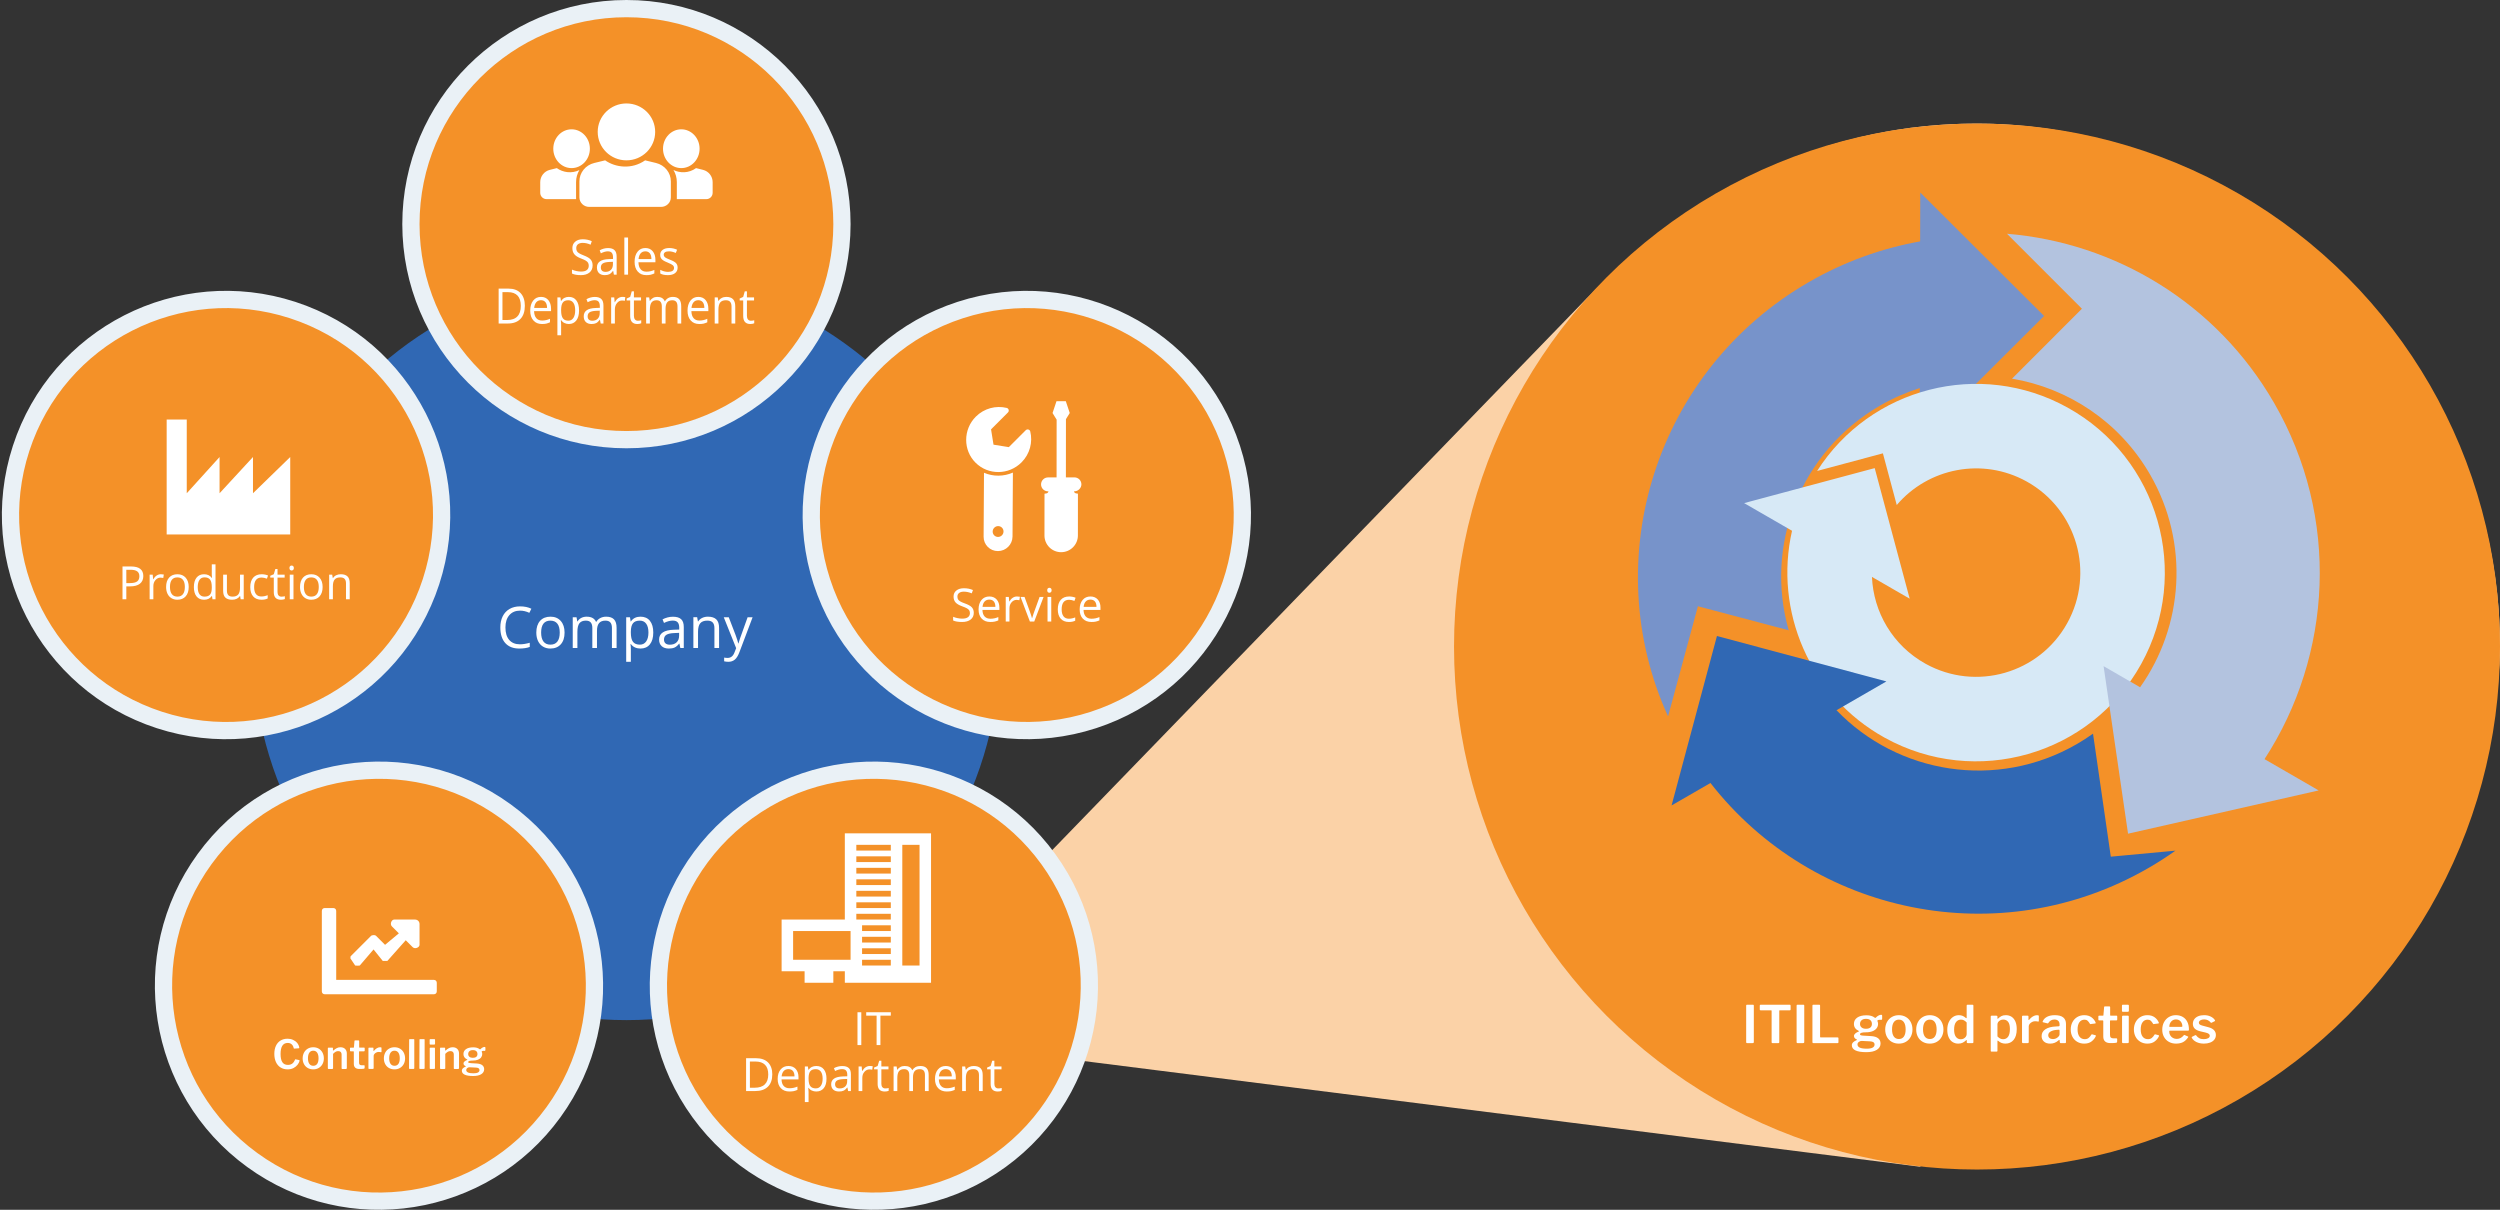 <?xml version="1.0" encoding="UTF-8" standalone="no"?><!DOCTYPE svg PUBLIC "-//W3C//DTD SVG 1.1//EN" "http://www.w3.org/Graphics/SVG/1.1/DTD/svg11.dtd"><svg width="100%" height="100%" viewBox="0 0 870 421" version="1.1" xmlns="http://www.w3.org/2000/svg" xmlns:xlink="http://www.w3.org/1999/xlink" xml:space="preserve" xmlns:serif="http://www.serif.com/" style="fill-rule:evenodd;clip-rule:evenodd;"><rect x="0" y="0" width="870" height="421" fill="#333333" stroke="none"/><rect id="EN" x="0" y="0" width="870" height="421" style="fill:none;"/><clipPath id="_clip1"><rect x="0" y="0" width="870" height="421"/></clipPath><g clip-path="url(#_clip1)"><g><circle cx="218" cy="225" r="130" style="fill:#3068b4;"/><path d="M49.874,200.46c0,1.156 -0.394,2.045 -1.183,2.668c-0.79,0.622 -1.918,0.933 -3.387,0.933l-1.344,0l0,4.492l-1.328,0l0,-11.422l2.961,0c2.854,0 4.281,1.11 4.281,3.329Zm-5.914,2.46l1.195,0c1.177,0 2.029,-0.19 2.555,-0.57c0.526,-0.38 0.789,-0.989 0.789,-1.828c0,-0.755 -0.247,-1.318 -0.742,-1.687c-0.495,-0.37 -1.266,-0.555 -2.313,-0.555l-1.484,0l0,4.64Z" style="fill:#fff;fill-rule:nonzero;"/><path d="M55.976,199.835c0.38,0 0.721,0.031 1.023,0.093l-0.18,1.203c-0.354,-0.078 -0.666,-0.117 -0.937,-0.117c-0.693,0 -1.285,0.281 -1.777,0.844c-0.493,0.562 -0.739,1.263 -0.739,2.102l0,4.593l-1.297,0l0,-8.562l1.071,0l0.148,1.586l0.063,0c0.317,-0.558 0.7,-0.987 1.148,-1.289c0.448,-0.302 0.94,-0.453 1.477,-0.453Z" style="fill:#fff;fill-rule:nonzero;"/><path d="M65.671,204.264c0,1.396 -0.352,2.486 -1.055,3.27c-0.703,0.784 -1.674,1.176 -2.914,1.176c-0.765,0 -1.445,-0.18 -2.039,-0.54c-0.594,-0.359 -1.052,-0.875 -1.375,-1.546c-0.323,-0.672 -0.484,-1.459 -0.484,-2.36c0,-1.396 0.349,-2.483 1.047,-3.261c0.698,-0.779 1.666,-1.168 2.906,-1.168c1.198,0 2.15,0.398 2.855,1.195c0.706,0.797 1.059,1.875 1.059,3.234Zm-6.523,0c0,1.094 0.218,1.927 0.656,2.5c0.437,0.573 1.081,0.86 1.93,0.86c0.848,0 1.493,-0.286 1.933,-0.856c0.44,-0.57 0.66,-1.405 0.66,-2.504c0,-1.088 -0.22,-1.915 -0.66,-2.48c-0.44,-0.565 -1.09,-0.848 -1.949,-0.848c-0.849,0 -1.49,0.279 -1.922,0.836c-0.432,0.557 -0.648,1.388 -0.648,2.492Z" style="fill:#fff;fill-rule:nonzero;"/><path d="M73.773,207.405l-0.071,0c-0.599,0.87 -1.495,1.305 -2.687,1.305c-1.12,0 -1.991,-0.383 -2.614,-1.149c-0.622,-0.766 -0.933,-1.854 -0.933,-3.266c0,-1.411 0.312,-2.507 0.937,-3.289c0.625,-0.781 1.495,-1.171 2.61,-1.171c1.161,0 2.052,0.421 2.672,1.265l0.101,0l-0.054,-0.617l-0.032,-0.602l0,-3.484l1.297,0l0,12.156l-1.055,0l-0.171,-1.148Zm-2.594,0.219c0.885,0 1.527,-0.241 1.926,-0.723c0.398,-0.482 0.597,-1.259 0.597,-2.332l0,-0.274c0,-1.213 -0.202,-2.079 -0.605,-2.597c-0.404,-0.518 -1.048,-0.778 -1.934,-0.778c-0.76,0 -1.342,0.296 -1.746,0.887c-0.404,0.591 -0.605,1.426 -0.605,2.504c0,1.094 0.2,1.919 0.601,2.477c0.401,0.557 0.99,0.836 1.766,0.836Z" style="fill:#fff;fill-rule:nonzero;"/><path d="M78.968,199.991l0,5.554c0,0.698 0.159,1.219 0.476,1.563c0.318,0.344 0.816,0.516 1.493,0.516c0.895,0 1.55,-0.245 1.964,-0.735c0.415,-0.489 0.622,-1.289 0.622,-2.398l0,-4.5l1.296,0l0,8.562l-1.07,0l-0.187,-1.148l-0.071,0c-0.265,0.422 -0.634,0.745 -1.105,0.969c-0.472,0.224 -1.009,0.336 -1.613,0.336c-1.042,0 -1.822,-0.248 -2.34,-0.743c-0.519,-0.494 -0.778,-1.286 -0.778,-2.375l0,-5.601l1.313,0Z" style="fill:#fff;fill-rule:nonzero;"/><path d="M90.991,208.71c-1.239,0 -2.199,-0.382 -2.879,-1.145c-0.679,-0.763 -1.019,-1.842 -1.019,-3.238c0,-1.433 0.345,-2.539 1.035,-3.321c0.69,-0.781 1.673,-1.171 2.949,-1.171c0.412,0 0.823,0.044 1.235,0.132c0.411,0.089 0.734,0.193 0.968,0.313l-0.398,1.101c-0.287,-0.114 -0.599,-0.209 -0.938,-0.285c-0.338,-0.075 -0.638,-0.113 -0.898,-0.113c-1.74,0 -2.609,1.109 -2.609,3.328c0,1.052 0.212,1.859 0.636,2.422c0.425,0.562 1.054,0.844 1.887,0.844c0.714,0 1.445,-0.154 2.195,-0.461l0,1.148c-0.573,0.297 -1.294,0.446 -2.164,0.446Z" style="fill:#fff;fill-rule:nonzero;"/><path d="M97.952,207.639c0.229,0 0.451,-0.017 0.664,-0.051c0.214,-0.033 0.383,-0.069 0.508,-0.105l0,0.992c-0.14,0.068 -0.348,0.124 -0.621,0.168c-0.273,0.044 -0.519,0.067 -0.738,0.067c-1.656,0 -2.485,-0.873 -2.485,-2.618l0,-5.093l-1.226,0l0,-0.625l1.226,-0.539l0.547,-1.829l0.75,0l0,1.985l2.485,0l0,1.008l-2.485,0l0,5.039c0,0.515 0.123,0.911 0.367,1.187c0.245,0.276 0.581,0.414 1.008,0.414Z" style="fill:#fff;fill-rule:nonzero;"/><path d="M102.132,208.553l-1.297,0l0,-8.562l1.297,0l0,8.562Zm-1.406,-10.883c0,-0.296 0.073,-0.514 0.218,-0.652c0.146,-0.138 0.329,-0.207 0.547,-0.207c0.209,0 0.388,0.07 0.539,0.211c0.151,0.141 0.227,0.357 0.227,0.648c0,0.292 -0.076,0.51 -0.227,0.653c-0.151,0.143 -0.33,0.215 -0.539,0.215c-0.218,0 -0.401,-0.072 -0.547,-0.215c-0.145,-0.143 -0.218,-0.361 -0.218,-0.653Z" style="fill:#fff;fill-rule:nonzero;"/><path d="M112.273,204.264c0,1.396 -0.352,2.486 -1.055,3.27c-0.703,0.784 -1.675,1.176 -2.914,1.176c-0.766,0 -1.445,-0.18 -2.039,-0.54c-0.594,-0.359 -1.052,-0.875 -1.375,-1.546c-0.323,-0.672 -0.485,-1.459 -0.485,-2.36c0,-1.396 0.349,-2.483 1.047,-3.261c0.698,-0.779 1.667,-1.168 2.907,-1.168c1.197,0 2.149,0.398 2.855,1.195c0.706,0.797 1.059,1.875 1.059,3.234Zm-6.524,0c0,1.094 0.219,1.927 0.656,2.5c0.438,0.573 1.081,0.86 1.93,0.86c0.849,0 1.494,-0.286 1.934,-0.856c0.44,-0.57 0.66,-1.405 0.66,-2.504c0,-1.088 -0.22,-1.915 -0.66,-2.48c-0.44,-0.565 -1.09,-0.848 -1.95,-0.848c-0.849,0 -1.489,0.279 -1.921,0.836c-0.433,0.557 -0.649,1.388 -0.649,2.492Z" style="fill:#fff;fill-rule:nonzero;"/><path d="M120.405,208.553l0,-5.539c0,-0.698 -0.158,-1.219 -0.476,-1.562c-0.318,-0.344 -0.815,-0.516 -1.492,-0.516c-0.896,0 -1.552,0.242 -1.969,0.727c-0.417,0.484 -0.625,1.284 -0.625,2.398l0,4.492l-1.297,0l0,-8.562l1.055,0l0.211,1.172l0.062,0c0.266,-0.422 0.638,-0.749 1.117,-0.981c0.479,-0.232 1.013,-0.347 1.602,-0.347c1.031,0 1.807,0.248 2.328,0.746c0.521,0.497 0.781,1.293 0.781,2.386l0,5.586l-1.297,0Z" style="fill:#fff;fill-rule:nonzero;"/><path d="M668,406c134.667,-53.656 202,-113.989 202,-181c0,-100.516 -87,-182 -182,-182c-50,0 -95.333,20.333 -136,61l-248,256l364,46Z" style="fill:#fbd2a7;"/><circle cx="688" cy="225" r="182" style="fill:#f49128;"/><circle cx="218" cy="78" r="75" style="fill:#f49128;stroke:#eaf1f6;stroke-width:6px;"/><path d="M428.659,156.053c12.791,39.367 -8.785,81.714 -48.153,94.505c-39.368,12.792 -81.714,-8.785 -94.505,-48.153c-12.792,-39.367 8.785,-81.714 48.153,-94.505c39.367,-12.792 81.714,8.785 94.505,48.153Z" style="fill:#f49128;stroke:#eaf1f6;stroke-width:6px;"/><path d="M356.952,149.722c0.52,-0.52 1.407,-0.285 1.579,0.424c0.905,3.721 -0.113,7.833 -3.044,10.764c-4.43,4.43 -11.558,4.49 -15.956,0.148c-4.417,-4.361 -4.397,-11.615 0.046,-16.058c2.928,-2.927 7.034,-3.946 10.752,-3.047c0.714,0.173 0.96,1.058 0.436,1.582l-5.88,5.88l0.857,5.33l5.331,0.857l5.879,-5.88Zm-4.46,14.735l-0.134,22.26c-0.017,2.778 -2.283,5.044 -5.061,5.061c-2.778,0.017 -5.017,-2.222 -5,-5l0.135,-22.259c3.179,1.372 6.863,1.35 10.06,-0.062Zm-3.812,19.17c-0.732,-0.732 -1.927,-0.725 -2.668,0.016c-0.741,0.741 -0.748,1.936 -0.016,2.668c0.732,0.732 1.927,0.725 2.668,-0.016c0.741,-0.741 0.748,-1.936 0.016,-2.668Z" style="fill:#fff;fill-rule:nonzero;"/><path d="M369.287,192.16c1.553,-0.001 3.014,-0.608 4.114,-1.708c1.1,-1.1 1.707,-2.561 1.708,-4.114l0.013,-14.542l-0.668,-0.104c-0.374,-0.059 -0.654,-0.351 -0.703,-0.714l0.15,0c1.295,0 2.427,-1.131 2.428,-2.427c0,-1.336 -1.086,-2.422 -2.422,-2.423l-2.976,0.004l0.021,-20.261l1.318,-2.144l-1.366,-4.107l-3.243,0.003l-1.373,4.109l1.368,2.231l0.054,0.001l-0.019,20.172l-2.976,0.003c-0.647,0.001 -1.256,0.254 -1.714,0.712c-0.458,0.458 -0.711,1.068 -0.712,1.715c0,0.647 0.252,1.256 0.709,1.713c0.457,0.457 1.066,0.709 1.713,0.708l0.151,0c-0.048,0.356 -0.344,0.658 -0.704,0.715l-0.668,0.105l-0.014,14.541c-0.002,1.554 0.602,3.014 1.7,4.112c1.095,1.099 2.557,1.702 4.111,1.7Z" style="fill:#fff;fill-rule:nonzero;"/><path d="M348.194,403.697c-33.488,24.331 -80.429,16.896 -104.76,-16.592c-24.33,-33.488 -16.895,-80.43 16.593,-104.76c33.488,-24.331 80.429,-16.896 104.76,16.592c24.33,33.488 16.896,80.43 -16.593,104.76Z" style="fill:#f49128;stroke:#eaf1f6;stroke-width:6px;"/><path d="M290,338l0,4l-10,0l0,-4l-8,0l0,-18l22,0l0,-30l30,0l0,52l-30,0l0,-4l-4,0Zm6,-14l-2,0l-18,0l0,10l20,0l0,-10Zm4,-4l10,0l0,-2l-12,0l0,2l2,0Zm0,4l10,0l0,-2l-10,0l0,2Zm0,4l10,0l0,-2l-10,0l0,2Zm0,4l10,0l0,-2l-10,0l0,2Zm0,4l10,0l0,-2l-10,0l0,2Zm-2,-42l0,2l12,0l0,-2l-12,0Zm0,4l0,2l12,0l0,-2l-12,0Zm0,4l0,2l12,0l0,-2l-12,0Zm0,4l0,2l12,0l0,-2l-12,0Zm0,4l0,2l12,0l0,-2l-12,0Zm0,4l0,2l12,0l0,-2l-12,0Zm16,-20l0,42l6,0l0,-42l-6,0Z" style="fill:#fff;"/><path d="M87.806,403.697c-33.489,-24.33 -40.923,-71.272 -16.593,-104.76c24.331,-33.488 71.272,-40.923 104.76,-16.592c33.489,24.33 40.923,71.272 16.593,104.76c-24.331,33.488 -71.272,40.923 -104.76,16.592Z" style="fill:#f49128;stroke:#eaf1f6;stroke-width:6px;"/><path d="M149.999,202.405c-12.799,39.394 -55.111,60.953 -94.505,48.153c-39.394,-12.8 -60.953,-55.111 -48.153,-94.505c12.8,-39.394 55.111,-60.953 94.505,-48.153c39.395,12.8 60.953,55.111 48.153,94.505Z" style="fill:#f49128;stroke:#eaf1f6;stroke-width:6px;"/><g><g><path d="M100.087,361.472c0.681,0 1.314,0.133 1.897,0.399c0.583,0.266 1.064,0.628 1.442,1.085c0.378,0.457 0.614,0.966 0.707,1.526c0.009,0.047 0.014,0.103 0.014,0.168c0,0.056 -0.012,0.093 -0.035,0.112c-0.023,0.019 -0.063,0.033 -0.119,0.042l-1.596,0.112c-0.065,0 -0.11,-0.012 -0.133,-0.035c-0.023,-0.023 -0.044,-0.077 -0.063,-0.161c-0.112,-0.541 -0.345,-0.973 -0.7,-1.295c-0.355,-0.322 -0.807,-0.483 -1.358,-0.483c-1.671,0 -2.506,1.279 -2.506,3.836c0,1.297 0.21,2.256 0.63,2.877c0.42,0.621 1.059,0.931 1.918,0.931c0.597,0 1.099,-0.147 1.505,-0.441c0.406,-0.294 0.735,-0.768 0.987,-1.421c0.028,-0.075 0.112,-0.098 0.252,-0.07l1.19,0.252c0.047,0.019 0.084,0.049 0.112,0.091c0.028,0.042 0.033,0.114 0.014,0.217c-0.112,0.42 -0.338,0.854 -0.679,1.302c-0.341,0.448 -0.805,0.831 -1.393,1.148c-0.588,0.317 -1.279,0.476 -2.072,0.476c-0.943,0 -1.764,-0.222 -2.464,-0.665c-0.7,-0.443 -1.237,-1.073 -1.61,-1.89c-0.373,-0.817 -0.56,-1.762 -0.56,-2.835c0,-1.083 0.187,-2.021 0.56,-2.814c0.373,-0.793 0.908,-1.402 1.603,-1.827c0.695,-0.425 1.514,-0.637 2.457,-0.637Zm8.918,10.668c-0.719,0 -1.358,-0.161 -1.918,-0.483c-0.56,-0.322 -0.994,-0.772 -1.302,-1.351c-0.308,-0.579 -0.462,-1.237 -0.462,-1.974c0,-0.756 0.159,-1.43 0.476,-2.023c0.317,-0.593 0.756,-1.052 1.316,-1.379c0.56,-0.327 1.195,-0.49 1.904,-0.49c0.719,0 1.358,0.166 1.918,0.497c0.56,0.331 0.994,0.791 1.302,1.379c0.308,0.588 0.462,1.255 0.462,2.002c0,0.737 -0.156,1.395 -0.469,1.974c-0.313,0.579 -0.749,1.031 -1.309,1.358c-0.56,0.327 -1.199,0.49 -1.918,0.49Zm0.014,-1.246c0.597,0 1.052,-0.224 1.365,-0.672c0.313,-0.448 0.469,-1.092 0.469,-1.932c0,-0.849 -0.159,-1.503 -0.476,-1.96c-0.317,-0.457 -0.77,-0.686 -1.358,-0.686c-0.588,0 -1.043,0.229 -1.365,0.686c-0.322,0.457 -0.483,1.111 -0.483,1.96c0,0.84 0.161,1.484 0.483,1.932c0.322,0.448 0.777,0.672 1.365,0.672Zm5.32,1.106c-0.093,0 -0.159,-0.019 -0.196,-0.056c-0.037,-0.037 -0.056,-0.103 -0.056,-0.196l0,-6.93c0,-0.159 0.065,-0.238 0.196,-0.238l1.4,0c0.121,0 0.182,0.07 0.182,0.21l0,0.728c0,0.056 0.014,0.089 0.042,0.098c0.028,0.009 0.065,-0.005 0.112,-0.042c0.439,-0.383 0.847,-0.667 1.225,-0.854c0.378,-0.187 0.786,-0.28 1.225,-0.28c0.691,0 1.234,0.198 1.631,0.595c0.397,0.397 0.595,0.922 0.595,1.575l0,5.096c0,0.196 -0.098,0.294 -0.294,0.294l-1.288,0c-0.093,0 -0.156,-0.019 -0.189,-0.056c-0.033,-0.037 -0.049,-0.103 -0.049,-0.196l0,-4.816c0,-0.364 -0.1,-0.646 -0.301,-0.847c-0.201,-0.201 -0.492,-0.301 -0.875,-0.301c-0.327,0 -0.623,0.075 -0.889,0.224c-0.266,0.149 -0.567,0.392 -0.903,0.728l0,4.984c0,0.103 -0.023,0.175 -0.07,0.217c-0.047,0.042 -0.131,0.063 -0.252,0.063l-1.246,0Zm10.752,-6.146c-0.093,0 -0.14,0.051 -0.14,0.154l0,3.738c0,0.355 0.072,0.604 0.217,0.749c0.145,0.145 0.38,0.217 0.707,0.217l0.826,0c0.056,0 0.103,0.019 0.14,0.056c0.037,0.037 0.056,0.084 0.056,0.14l-0.014,0.728c0,0.159 -0.089,0.252 -0.266,0.28c-0.336,0.056 -0.849,0.084 -1.54,0.084c-0.635,0 -1.118,-0.147 -1.449,-0.441c-0.331,-0.294 -0.497,-0.74 -0.497,-1.337l0,-4.186c0,-0.121 -0.056,-0.182 -0.168,-0.182l-0.938,0c-0.149,0 -0.224,-0.07 -0.224,-0.21l0,-0.882c0,-0.121 0.07,-0.182 0.21,-0.182l1.036,0c0.084,0 0.126,-0.047 0.126,-0.14l0.182,-2.156c0.009,-0.084 0.028,-0.142 0.056,-0.175c0.028,-0.033 0.075,-0.049 0.14,-0.049l1.246,0c0.056,0 0.103,0.021 0.14,0.063c0.037,0.042 0.056,0.1 0.056,0.175l0,2.142c0,0.084 0.042,0.126 0.126,0.126l1.582,0c0.14,0 0.21,0.065 0.21,0.196l0,0.882c0,0.14 -0.079,0.21 -0.238,0.21l-1.582,0Zm3.374,6.146c-0.168,0 -0.252,-0.084 -0.252,-0.252l0,-6.93c0,-0.159 0.065,-0.238 0.196,-0.238l1.358,0c0.131,0 0.196,0.07 0.196,0.21l0,0.854c0,0.075 0.023,0.112 0.07,0.112c0.028,0 0.065,-0.023 0.112,-0.07c0.308,-0.392 0.649,-0.698 1.022,-0.917c0.373,-0.219 0.737,-0.329 1.092,-0.329c0.336,0 0.504,0.075 0.504,0.224l0,1.344c0,0.131 -0.061,0.187 -0.182,0.168c-0.261,-0.065 -0.551,-0.098 -0.868,-0.098c-0.243,0 -0.497,0.065 -0.763,0.196c-0.266,0.131 -0.485,0.301 -0.658,0.511c-0.173,0.21 -0.259,0.427 -0.259,0.651l0,4.284c0,0.187 -0.107,0.28 -0.322,0.28l-1.246,0Zm8.806,0.14c-0.719,0 -1.358,-0.161 -1.918,-0.483c-0.56,-0.322 -0.994,-0.772 -1.302,-1.351c-0.308,-0.579 -0.462,-1.237 -0.462,-1.974c0,-0.756 0.159,-1.43 0.476,-2.023c0.317,-0.593 0.756,-1.052 1.316,-1.379c0.56,-0.327 1.195,-0.49 1.904,-0.49c0.719,0 1.358,0.166 1.918,0.497c0.56,0.331 0.994,0.791 1.302,1.379c0.308,0.588 0.462,1.255 0.462,2.002c0,0.737 -0.156,1.395 -0.469,1.974c-0.313,0.579 -0.749,1.031 -1.309,1.358c-0.56,0.327 -1.199,0.49 -1.918,0.49Zm0.014,-1.246c0.597,0 1.052,-0.224 1.365,-0.672c0.313,-0.448 0.469,-1.092 0.469,-1.932c0,-0.849 -0.159,-1.503 -0.476,-1.96c-0.317,-0.457 -0.77,-0.686 -1.358,-0.686c-0.588,0 -1.043,0.229 -1.365,0.686c-0.322,0.457 -0.483,1.111 -0.483,1.96c0,0.84 0.161,1.484 0.483,1.932c0.322,0.448 0.777,0.672 1.365,0.672Zm6.888,0.798c0,0.121 -0.023,0.203 -0.07,0.245c-0.047,0.042 -0.131,0.063 -0.252,0.063l-1.232,0c-0.103,0 -0.175,-0.019 -0.217,-0.056c-0.042,-0.037 -0.063,-0.103 -0.063,-0.196l0.042,-9.898c0,-0.159 0.07,-0.238 0.21,-0.238l1.386,0c0.131,0 0.196,0.075 0.196,0.224l0,9.856Zm3.598,0c0,0.121 -0.023,0.203 -0.07,0.245c-0.047,0.042 -0.131,0.063 -0.252,0.063l-1.232,0c-0.103,0 -0.175,-0.019 -0.217,-0.056c-0.042,-0.037 -0.063,-0.103 -0.063,-0.196l0.042,-9.898c0,-0.159 0.07,-0.238 0.21,-0.238l1.386,0c0.131,0 0.196,0.075 0.196,0.224l0,9.856Zm3.626,-8.484c0,0.112 -0.026,0.194 -0.077,0.245c-0.051,0.051 -0.138,0.077 -0.259,0.077l-1.274,0c-0.103,0 -0.173,-0.023 -0.21,-0.07c-0.037,-0.047 -0.056,-0.117 -0.056,-0.21l0,-1.372c0,-0.177 0.075,-0.266 0.224,-0.266l1.442,0c0.065,0 0.117,0.021 0.154,0.063c0.037,0.042 0.056,0.1 0.056,0.175l0,1.358Zm-0.028,8.484c0,0.112 -0.026,0.191 -0.077,0.238c-0.051,0.047 -0.138,0.07 -0.259,0.07l-1.218,0c-0.103,0 -0.173,-0.019 -0.21,-0.056c-0.037,-0.037 -0.056,-0.103 -0.056,-0.196l0,-6.93c0,-0.159 0.07,-0.238 0.21,-0.238l1.414,0c0.131,0 0.196,0.075 0.196,0.224l0,6.888Zm2.016,0.308c-0.093,0 -0.159,-0.019 -0.196,-0.056c-0.037,-0.037 -0.056,-0.103 -0.056,-0.196l0,-6.93c0,-0.159 0.065,-0.238 0.196,-0.238l1.4,0c0.121,0 0.182,0.07 0.182,0.21l0,0.728c0,0.056 0.014,0.089 0.042,0.098c0.028,0.009 0.065,-0.005 0.112,-0.042c0.439,-0.383 0.847,-0.667 1.225,-0.854c0.378,-0.187 0.786,-0.28 1.225,-0.28c0.691,0 1.234,0.198 1.631,0.595c0.397,0.397 0.595,0.922 0.595,1.575l0,5.096c0,0.196 -0.098,0.294 -0.294,0.294l-1.288,0c-0.093,0 -0.156,-0.019 -0.189,-0.056c-0.033,-0.037 -0.049,-0.103 -0.049,-0.196l0,-4.816c0,-0.364 -0.1,-0.646 -0.301,-0.847c-0.201,-0.201 -0.492,-0.301 -0.875,-0.301c-0.327,0 -0.623,0.075 -0.889,0.224c-0.266,0.149 -0.567,0.392 -0.903,0.728l0,4.984c0,0.103 -0.023,0.175 -0.07,0.217c-0.047,0.042 -0.131,0.063 -0.252,0.063l-1.246,0Zm15.26,-7.672c0.187,0 0.28,0.093 0.28,0.28l0,0.784c0,0.233 -0.103,0.336 -0.308,0.308c-0.075,-0.009 -0.177,-0.014 -0.308,-0.014c-0.14,0 -0.266,0.014 -0.378,0.042c-0.243,0.056 -0.336,0.163 -0.28,0.322c0.056,0.149 0.098,0.273 0.126,0.371c0.028,0.098 0.042,0.222 0.042,0.371c0,0.429 -0.124,0.817 -0.371,1.162c-0.247,0.345 -0.616,0.618 -1.106,0.819c-0.49,0.201 -1.085,0.301 -1.785,0.301c-0.579,0 -0.996,0.047 -1.253,0.14c-0.257,0.093 -0.385,0.219 -0.385,0.378c0,0.131 0.077,0.224 0.231,0.28c0.154,0.056 0.413,0.093 0.777,0.112l1.932,0.112c0.887,0.047 1.547,0.245 1.981,0.595c0.434,0.35 0.651,0.819 0.651,1.407c0,0.719 -0.334,1.29 -1.001,1.715c-0.667,0.425 -1.617,0.637 -2.849,0.637c-1.297,0 -2.275,-0.156 -2.933,-0.469c-0.658,-0.313 -0.987,-0.777 -0.987,-1.393c0,-0.308 0.114,-0.576 0.343,-0.805c0.229,-0.229 0.558,-0.432 0.987,-0.609c0.056,-0.019 0.084,-0.042 0.084,-0.07c0,-0.028 -0.028,-0.056 -0.084,-0.084c-0.504,-0.224 -0.756,-0.541 -0.756,-0.952c0,-0.243 0.117,-0.467 0.35,-0.672c0.233,-0.205 0.541,-0.383 0.924,-0.532c0.065,-0.037 0.098,-0.065 0.098,-0.084c0,-0.028 -0.028,-0.056 -0.084,-0.084c-0.868,-0.411 -1.302,-1.041 -1.302,-1.89c0,-0.719 0.296,-1.288 0.889,-1.708c0.593,-0.42 1.435,-0.63 2.527,-0.63c0.943,0 1.671,0.21 2.184,0.63c0.065,0.047 0.126,0.07 0.182,0.07c0.065,0 0.126,-0.028 0.182,-0.084c0.168,-0.205 0.39,-0.383 0.665,-0.532c0.275,-0.149 0.52,-0.224 0.735,-0.224Zm-4.102,3.794c0.532,0 0.933,-0.117 1.204,-0.35c0.271,-0.233 0.406,-0.551 0.406,-0.952c0,-0.429 -0.135,-0.768 -0.406,-1.015c-0.271,-0.247 -0.672,-0.371 -1.204,-0.371c-0.504,0 -0.898,0.126 -1.183,0.378c-0.285,0.252 -0.427,0.588 -0.427,1.008c0,0.392 0.142,0.707 0.427,0.945c0.285,0.238 0.679,0.357 1.183,0.357Zm-1.106,3.29c-0.28,-0.019 -0.548,0.065 -0.805,0.252c-0.257,0.187 -0.385,0.415 -0.385,0.686c0,0.383 0.203,0.672 0.609,0.868c0.406,0.196 1.048,0.294 1.925,0.294c0.681,0 1.199,-0.096 1.554,-0.287c0.355,-0.191 0.532,-0.469 0.532,-0.833c0,-0.541 -0.401,-0.831 -1.204,-0.868l-2.226,-0.112Z" style="fill:#fff;fill-rule:nonzero;"/><path d="M151,341c0.578,0 1,0.422 1,1l0,3c0,0.578 -0.422,1 -1,1l-38,0c-0.578,0 -1,-0.422 -1,-1l0,-28c0,-0.578 0.422,-1 1,-1l3,0c0.578,0 1,0.422 1,1l0,24l34,0Zm-6.6,-21l-7.2,0c-0.956,0 -1.62,1.6 -0.8,2.4l2.4,2.4l-4.8,4l-3.2,-3.2c-0.445,-0.255 -0.91,-0.255 -1.6,0l-7.2,7.2c-0.069,0.398 -0.075,0.867 0,0.8l1.6,2.4c0.668,0.071 1.145,0.077 1.6,0l4.8,-5.6l3.2,4c0.657,0.027 1.128,0.027 1.6,0l6.4,-7.2l2.4,2.4c0.795,0.787 2.4,0.125 2.4,-0.8l0,-7.2c0,-0.939 -0.663,-1.6 -1.6,-1.6Z" style="fill:#fff;fill-rule:nonzero;"/><path d="M218,36c5.523,0 10,4.432 10,9.9c0,5.468 -4.477,9.9 -10,9.9c-5.523,0 -10,-4.432 -10,-9.9c0,-5.468 4.477,-9.9 10,-9.9Zm10.29,20.717l-3.786,-0.917c-4.656,3.244 -10.3,2.52 -13.917,0l-3.786,0.917c-3.035,0.735 -5.165,3.376 -5.165,6.406l0,5.575c0,1.824 1.527,3.302 3.409,3.302l25,0c1.883,0 3.41,-1.478 3.41,-3.302l0,-5.575c0,-3.03 -2.13,-5.671 -5.165,-6.406Zm8.801,1.783c3.514,0 6.364,-3.022 6.364,-6.75c0,-3.728 -2.85,-6.75 -6.364,-6.75c-3.515,0 -6.364,3.022 -6.364,6.75c0,3.728 2.849,6.75 6.364,6.75Zm-38.182,0c3.515,0 6.364,-3.022 6.364,-6.75c0,-3.728 -2.849,-6.75 -6.364,-6.75c-3.514,0 -6.364,3.022 -6.364,6.75c0,3.728 2.85,6.75 6.364,6.75Zm1.562,10.433l0,-5.575c0,-1.518 0.422,-2.953 1.165,-4.182c-2.75,1.35 -5.808,0.799 -7.858,-0.676l-2.444,0.611c-1.959,0.49 -3.334,2.251 -3.334,4.271l0,3.717c0,1.215 0.985,2.201 2.201,2.201l10.286,0c-0.01,-0.122 -0.015,-0.244 -0.016,-0.367Zm44.197,-9.822l-2.443,-0.611c-2.559,1.842 -5.58,1.764 -7.861,0.662c0.748,1.232 1.173,2.672 1.173,4.196l0,5.575c0,0.124 -0.007,0.246 -0.016,0.367l10.28,0c1.214,0 2.199,-0.985 2.199,-2.201l0,-3.717c0,-2.02 -1.374,-3.781 -3.332,-4.271Z" style="fill:#fff;fill-rule:nonzero;"/></g><path d="M58,146l6.99,0l0,25.652l11.418,-12.609l0,12.609l11.629,-12.609l0,12.609l12.963,-12.609l0,26.957l-43,0l0,-40Z" style="fill:#fff;"/></g><g><path d="M668.208,84.007l0.044,-17.007l43.088,42.959l-43.311,43.182l0.047,-18.084c-4.713,1.487 -9.34,3.507 -13.799,6.082c-27.905,16.11 -40.281,48.743 -31.793,78.21l-31.608,-8.368l-10.393,38.328c-24.844,-54.606 -4.35,-120.345 48.986,-151.139c12.361,-7.137 25.465,-11.807 38.739,-14.163Z" style="fill:#7793ca;"/><path d="M651.441,200.766c0.515,12.208 7.188,23.866 18.658,30.224c17.517,9.71 39.589,3.381 49.3,-14.137c9.71,-17.517 3.38,-39.589 -14.137,-49.299c-15.365,-8.517 -34.235,-4.694 -45.192,8.196l-4.82,-17.988l-22.899,6.136c18.511,-29.015 56.654,-38.974 87.166,-22.061c31.721,17.583 43.182,57.551 25.599,89.272c-17.583,31.72 -57.552,43.181 -89.272,25.598c-26.162,-14.501 -38.542,-44.229 -32.215,-71.999l-16.673,-9.626l45.443,-12.177l12.176,45.444l-13.134,-7.583Z" style="fill:#d7e9f6;"/><path d="M744.753,239.165c15.039,-21.183 17.316,-50.049 3.469,-74.034c-10.649,-18.444 -28.566,-30.073 -48.037,-33.355l24.328,-24.338l-26.08,-26.09c37.41,3.088 72.749,23.879 92.948,58.865c23.077,39.971 20.228,87.791 -3.333,123.967l18.848,10.891l-66.335,15.053l-8.512,-58.299l12.704,7.34Z" style="fill:#b3c3df;"/><path d="M722.688,258.971c1.972,-1.139 3.866,-2.361 5.68,-3.659l6.193,42.812l22.504,-2.098c-3.031,2.152 -6.19,4.182 -9.474,6.078c-51.728,29.866 -116.645,16.203 -152.35,-29.623l-13.535,7.815l15.793,-58.968l58.964,15.807l-17.358,10.022c21.317,22.185 55.748,27.884 83.583,11.814Z" style="fill:#3068b4;"/></g><path d="M610.079,349.644c0.168,0 0.252,0.096 0.252,0.288l0,12.672c0,0.144 -0.033,0.246 -0.099,0.306c-0.066,0.06 -0.177,0.09 -0.333,0.09l-1.872,0c-0.144,0 -0.24,-0.024 -0.288,-0.072c-0.048,-0.048 -0.072,-0.132 -0.072,-0.252l0,-12.726c0,-0.204 0.09,-0.306 0.27,-0.306l2.142,0Zm2.322,0.288c0,-0.192 0.102,-0.288 0.306,-0.288l10.116,0c0.204,0 0.306,0.096 0.306,0.288l0,1.404c0,0.168 -0.096,0.252 -0.288,0.252l-3.456,0c-0.072,0 -0.123,0.012 -0.153,0.036c-0.03,0.024 -0.045,0.072 -0.045,0.144l0,10.926c0,0.204 -0.09,0.306 -0.27,0.306l-2.142,0c-0.168,0 -0.252,-0.096 -0.252,-0.288l0,-10.908c0,-0.084 -0.015,-0.141 -0.045,-0.171c-0.03,-0.03 -0.081,-0.045 -0.153,-0.045l-3.618,0c-0.108,0 -0.186,-0.018 -0.234,-0.054c-0.048,-0.036 -0.072,-0.102 -0.072,-0.198l0,-1.404Zm15.228,-0.288c0.168,0 0.252,0.096 0.252,0.288l0,12.672c0,0.144 -0.033,0.246 -0.099,0.306c-0.066,0.06 -0.177,0.09 -0.333,0.09l-1.872,0c-0.144,0 -0.24,-0.024 -0.288,-0.072c-0.048,-0.048 -0.072,-0.132 -0.072,-0.252l0,-12.726c0,-0.204 0.09,-0.306 0.27,-0.306l2.142,0Zm3.096,0.306c0,-0.204 0.09,-0.306 0.27,-0.306l2.142,0c0.168,0 0.252,0.096 0.252,0.288l0,10.872c0,0.084 0.015,0.141 0.045,0.171c0.03,0.03 0.081,0.045 0.153,0.045l5.904,0c0.192,0 0.288,0.084 0.288,0.252l0,1.458c0,0.072 -0.024,0.135 -0.072,0.189c-0.048,0.054 -0.126,0.081 -0.234,0.081l-8.406,0c-0.132,0 -0.222,-0.027 -0.27,-0.081c-0.048,-0.054 -0.072,-0.135 -0.072,-0.243l0,-12.726Zm23.904,3.186c0.24,0 0.36,0.12 0.36,0.36l0,1.008c0,0.3 -0.132,0.432 -0.396,0.396c-0.096,-0.012 -0.228,-0.018 -0.396,-0.018c-0.18,0 -0.342,0.018 -0.486,0.054c-0.312,0.072 -0.432,0.21 -0.36,0.414c0.072,0.192 0.126,0.351 0.162,0.477c0.036,0.126 0.054,0.285 0.054,0.477c0,0.552 -0.159,1.05 -0.477,1.494c-0.318,0.444 -0.792,0.795 -1.422,1.053c-0.63,0.258 -1.395,0.387 -2.295,0.387c-0.744,0 -1.281,0.06 -1.611,0.18c-0.33,0.12 -0.495,0.282 -0.495,0.486c0,0.168 0.099,0.288 0.297,0.36c0.198,0.072 0.531,0.12 0.999,0.144l2.484,0.144c1.14,0.06 1.989,0.315 2.547,0.765c0.558,0.45 0.837,1.053 0.837,1.809c0,0.924 -0.429,1.659 -1.287,2.205c-0.858,0.546 -2.079,0.819 -3.663,0.819c-1.668,0 -2.925,-0.201 -3.771,-0.603c-0.846,-0.402 -1.269,-0.999 -1.269,-1.791c0,-0.396 0.147,-0.741 0.441,-1.035c0.294,-0.294 0.717,-0.555 1.269,-0.783c0.072,-0.024 0.108,-0.054 0.108,-0.09c0,-0.036 -0.036,-0.072 -0.108,-0.108c-0.648,-0.288 -0.972,-0.696 -0.972,-1.224c0,-0.312 0.15,-0.6 0.45,-0.864c0.3,-0.264 0.696,-0.492 1.188,-0.684c0.084,-0.048 0.126,-0.084 0.126,-0.108c0,-0.036 -0.036,-0.072 -0.108,-0.108c-1.116,-0.528 -1.674,-1.338 -1.674,-2.43c0,-0.924 0.381,-1.656 1.143,-2.196c0.762,-0.54 1.845,-0.81 3.249,-0.81c1.212,0 2.148,0.27 2.808,0.81c0.084,0.06 0.162,0.09 0.234,0.09c0.084,0 0.162,-0.036 0.234,-0.108c0.216,-0.264 0.501,-0.492 0.855,-0.684c0.354,-0.192 0.669,-0.288 0.945,-0.288Zm-5.274,4.878c0.684,0 1.2,-0.15 1.548,-0.45c0.348,-0.3 0.522,-0.708 0.522,-1.224c0,-0.552 -0.174,-0.987 -0.522,-1.305c-0.348,-0.318 -0.864,-0.477 -1.548,-0.477c-0.648,0 -1.155,0.162 -1.521,0.486c-0.366,0.324 -0.549,0.756 -0.549,1.296c0,0.504 0.183,0.909 0.549,1.215c0.366,0.306 0.873,0.459 1.521,0.459Zm-1.422,4.23c-0.36,-0.024 -0.705,0.084 -1.035,0.324c-0.33,0.24 -0.495,0.534 -0.495,0.882c0,0.492 0.261,0.864 0.783,1.116c0.522,0.252 1.347,0.378 2.475,0.378c0.876,0 1.542,-0.123 1.998,-0.369c0.456,-0.246 0.684,-0.603 0.684,-1.071c0,-0.696 -0.516,-1.068 -1.548,-1.116l-2.862,-0.144Zm12.852,0.936c-0.924,0 -1.746,-0.207 -2.466,-0.621c-0.72,-0.414 -1.278,-0.993 -1.674,-1.737c-0.396,-0.744 -0.594,-1.59 -0.594,-2.538c0,-0.972 0.204,-1.839 0.612,-2.601c0.408,-0.762 0.972,-1.353 1.692,-1.773c0.72,-0.42 1.536,-0.63 2.448,-0.63c0.924,0 1.746,0.213 2.466,0.639c0.72,0.426 1.278,1.017 1.674,1.773c0.396,0.756 0.594,1.614 0.594,2.574c0,0.948 -0.201,1.794 -0.603,2.538c-0.402,0.744 -0.963,1.326 -1.683,1.746c-0.72,0.42 -1.542,0.63 -2.466,0.63Zm0.018,-1.602c0.768,0 1.353,-0.288 1.755,-0.864c0.402,-0.576 0.603,-1.404 0.603,-2.484c0,-1.092 -0.204,-1.932 -0.612,-2.52c-0.408,-0.588 -0.99,-0.882 -1.746,-0.882c-0.756,0 -1.341,0.294 -1.755,0.882c-0.414,0.588 -0.621,1.428 -0.621,2.52c0,1.08 0.207,1.908 0.621,2.484c0.414,0.576 0.999,0.864 1.755,0.864Zm10.764,1.602c-0.924,0 -1.746,-0.207 -2.466,-0.621c-0.72,-0.414 -1.278,-0.993 -1.674,-1.737c-0.396,-0.744 -0.594,-1.59 -0.594,-2.538c0,-0.972 0.204,-1.839 0.612,-2.601c0.408,-0.762 0.972,-1.353 1.692,-1.773c0.72,-0.42 1.536,-0.63 2.448,-0.63c0.924,0 1.746,0.213 2.466,0.639c0.72,0.426 1.278,1.017 1.674,1.773c0.396,0.756 0.594,1.614 0.594,2.574c0,0.948 -0.201,1.794 -0.603,2.538c-0.402,0.744 -0.963,1.326 -1.683,1.746c-0.72,0.42 -1.542,0.63 -2.466,0.63Zm0.018,-1.602c0.768,0 1.353,-0.288 1.755,-0.864c0.402,-0.576 0.603,-1.404 0.603,-2.484c0,-1.092 -0.204,-1.932 -0.612,-2.52c-0.408,-0.588 -0.99,-0.882 -1.746,-0.882c-0.756,0 -1.341,0.294 -1.755,0.882c-0.414,0.588 -0.621,1.428 -0.621,2.52c0,1.08 0.207,1.908 0.621,2.484c0.414,0.576 0.999,0.864 1.755,0.864Zm13.194,1.422c-0.228,0 -0.342,-0.108 -0.342,-0.324l0,-0.594c0,-0.108 -0.03,-0.162 -0.09,-0.162c-0.036,0 -0.084,0.03 -0.144,0.09c-0.348,0.336 -0.735,0.615 -1.161,0.837c-0.426,0.222 -0.945,0.333 -1.557,0.333c-0.744,0 -1.404,-0.183 -1.98,-0.549c-0.576,-0.366 -1.029,-0.912 -1.359,-1.638c-0.33,-0.726 -0.495,-1.617 -0.495,-2.673c0,-0.984 0.177,-1.86 0.531,-2.628c0.354,-0.768 0.837,-1.362 1.449,-1.782c0.612,-0.42 1.296,-0.63 2.052,-0.63c0.504,0 0.945,0.081 1.323,0.243c0.378,0.162 0.741,0.399 1.089,0.711c0.06,0.06 0.126,0.09 0.198,0.09c0.072,0 0.108,-0.078 0.108,-0.234l0,-4.158c0,-0.192 0.084,-0.288 0.252,-0.288l1.818,0c0.18,0 0.27,0.102 0.27,0.306l0,12.708c0,0.12 -0.027,0.207 -0.081,0.261c-0.054,0.054 -0.153,0.081 -0.297,0.081l-1.584,0Zm-0.378,-7.182c-0.324,-0.336 -0.639,-0.585 -0.945,-0.747c-0.306,-0.162 -0.651,-0.243 -1.035,-0.243c-0.72,0 -1.299,0.291 -1.737,0.873c-0.438,0.582 -0.657,1.443 -0.657,2.583c0,1.152 0.213,2.004 0.639,2.556c0.426,0.552 0.993,0.828 1.701,0.828c0.372,0 0.714,-0.087 1.026,-0.261c0.312,-0.174 0.558,-0.399 0.738,-0.675c0.18,-0.276 0.27,-0.558 0.27,-0.846l0,-4.068Zm10.368,-2.358c0.228,0 0.342,0.108 0.342,0.324l0,0.612c0,0.096 0.03,0.144 0.09,0.144c0.036,0 0.084,-0.03 0.144,-0.09c0.384,-0.36 0.771,-0.645 1.161,-0.855c0.39,-0.21 0.903,-0.315 1.539,-0.315c0.732,0 1.383,0.18 1.953,0.54c0.57,0.36 1.017,0.903 1.341,1.629c0.324,0.726 0.486,1.617 0.486,2.673c0,1.644 -0.36,2.898 -1.08,3.762c-0.72,0.864 -1.674,1.296 -2.862,1.296c-0.96,0 -1.776,-0.306 -2.448,-0.918c-0.12,-0.096 -0.198,-0.144 -0.234,-0.144c-0.06,0 -0.09,0.084 -0.09,0.252l0,3.312c0,0.192 -0.084,0.288 -0.252,0.288l-1.836,0c-0.168,0 -0.252,-0.096 -0.252,-0.288l0,-11.862c0,-0.132 0.027,-0.225 0.081,-0.279c0.054,-0.054 0.147,-0.081 0.279,-0.081l1.638,0Zm0.342,7.2c0.6,0.66 1.254,0.99 1.962,0.99c0.744,0 1.326,-0.291 1.746,-0.873c0.42,-0.582 0.63,-1.473 0.63,-2.673c0,-1.152 -0.207,-1.989 -0.621,-2.511c-0.414,-0.522 -0.975,-0.783 -1.683,-0.783c-0.384,0 -0.732,0.081 -1.044,0.243c-0.312,0.162 -0.555,0.369 -0.729,0.621c-0.174,0.252 -0.261,0.516 -0.261,0.792l0,4.194Zm8.874,2.34c-0.216,0 -0.324,-0.108 -0.324,-0.324l0,-8.91c0,-0.204 0.084,-0.306 0.252,-0.306l1.746,0c0.168,0 0.252,0.09 0.252,0.27l0,1.098c0,0.096 0.03,0.144 0.09,0.144c0.036,0 0.084,-0.03 0.144,-0.09c0.396,-0.504 0.834,-0.897 1.314,-1.179c0.48,-0.282 0.948,-0.423 1.404,-0.423c0.432,0 0.648,0.096 0.648,0.288l0,1.728c0,0.168 -0.078,0.24 -0.234,0.216c-0.336,-0.084 -0.708,-0.126 -1.116,-0.126c-0.312,0 -0.639,0.084 -0.981,0.252c-0.342,0.168 -0.624,0.387 -0.846,0.657c-0.222,0.27 -0.333,0.549 -0.333,0.837l0,5.508c0,0.24 -0.138,0.36 -0.414,0.36l-1.602,0Zm12.42,-0.99c-0.84,0.78 -1.824,1.17 -2.952,1.17c-0.912,0 -1.635,-0.243 -2.169,-0.729c-0.534,-0.486 -0.801,-1.119 -0.801,-1.899c0,-0.996 0.444,-1.788 1.332,-2.376c0.888,-0.588 2.13,-0.912 3.726,-0.972l0.9,-0.054c0.192,-0.024 0.288,-0.114 0.288,-0.27l0,-0.414c0,-0.528 -0.159,-0.939 -0.477,-1.233c-0.318,-0.294 -0.753,-0.441 -1.305,-0.441c-0.912,0 -1.614,0.396 -2.106,1.188c-0.036,0.048 -0.069,0.087 -0.099,0.117c-0.03,0.03 -0.069,0.045 -0.117,0.045c-0.06,0 -0.108,-0.006 -0.144,-0.018l-1.512,-0.378c-0.096,-0.024 -0.144,-0.078 -0.144,-0.162c0,-0.06 0.024,-0.138 0.072,-0.234c0.312,-0.672 0.825,-1.185 1.539,-1.539c0.714,-0.354 1.587,-0.531 2.619,-0.531c1.344,0 2.331,0.264 2.961,0.792c0.63,0.528 0.945,1.272 0.945,2.232l0,6.336c0,0.132 -0.021,0.225 -0.063,0.279c-0.042,0.054 -0.123,0.081 -0.243,0.081l-1.53,0c-0.108,0 -0.186,-0.036 -0.234,-0.108c-0.048,-0.072 -0.084,-0.18 -0.108,-0.324l-0.018,-0.54c-0.012,-0.108 -0.054,-0.162 -0.126,-0.162c-0.036,0 -0.114,0.048 -0.234,0.144Zm0.324,-3.366c0,-0.108 -0.021,-0.186 -0.063,-0.234c-0.042,-0.048 -0.111,-0.072 -0.207,-0.072l-0.738,0.054c-0.84,0.06 -1.539,0.249 -2.097,0.567c-0.558,0.318 -0.837,0.753 -0.837,1.305c0,0.408 0.147,0.732 0.441,0.972c0.294,0.24 0.687,0.36 1.179,0.36c0.624,0 1.17,-0.192 1.638,-0.576c0.456,-0.36 0.684,-0.726 0.684,-1.098l0,-1.278Zm8.586,-5.364c1.008,0 1.848,0.246 2.52,0.738c0.672,0.492 1.152,1.098 1.44,1.818l0.036,0.162c0,0.096 -0.072,0.156 -0.216,0.18l-1.584,0.198l-0.072,0.018c-0.084,0 -0.144,-0.06 -0.18,-0.18c-0.288,-0.468 -0.561,-0.813 -0.819,-1.035c-0.258,-0.222 -0.603,-0.333 -1.035,-0.333c-0.744,0 -1.332,0.294 -1.764,0.882c-0.432,0.588 -0.648,1.422 -0.648,2.502c0,1.104 0.222,1.947 0.666,2.529c0.444,0.582 1.062,0.873 1.854,0.873c0.516,0 0.948,-0.132 1.296,-0.396c0.348,-0.264 0.684,-0.666 1.008,-1.206c0.036,-0.048 0.075,-0.078 0.117,-0.09c0.042,-0.012 0.099,-0.006 0.171,0.018l1.134,0.306c0.12,0.036 0.156,0.138 0.108,0.306c-0.3,0.696 -0.786,1.305 -1.458,1.827c-0.672,0.522 -1.53,0.783 -2.574,0.783c-0.9,0 -1.707,-0.207 -2.421,-0.621c-0.714,-0.414 -1.272,-0.993 -1.674,-1.737c-0.402,-0.744 -0.603,-1.596 -0.603,-2.556c0,-0.972 0.204,-1.836 0.612,-2.592c0.408,-0.756 0.969,-1.344 1.683,-1.764c0.714,-0.42 1.515,-0.63 2.403,-0.63Zm9.144,1.818c-0.12,0 -0.18,0.066 -0.18,0.198l0,4.806c0,0.456 0.093,0.777 0.279,0.963c0.186,0.186 0.489,0.279 0.909,0.279l1.062,0c0.072,0 0.132,0.024 0.18,0.072c0.048,0.048 0.072,0.108 0.072,0.18l-0.018,0.936c0,0.204 -0.114,0.324 -0.342,0.36c-0.432,0.072 -1.092,0.108 -1.98,0.108c-0.816,0 -1.437,-0.189 -1.863,-0.567c-0.426,-0.378 -0.639,-0.951 -0.639,-1.719l0,-5.382c0,-0.156 -0.072,-0.234 -0.216,-0.234l-1.206,0c-0.192,0 -0.288,-0.09 -0.288,-0.27l0,-1.134c0,-0.156 0.09,-0.234 0.27,-0.234l1.332,0c0.108,0 0.162,-0.06 0.162,-0.18l0.234,-2.772c0.012,-0.108 0.036,-0.183 0.072,-0.225c0.036,-0.042 0.096,-0.063 0.18,-0.063l1.602,0c0.072,0 0.132,0.027 0.18,0.081c0.048,0.054 0.072,0.129 0.072,0.225l0,2.754c0,0.108 0.054,0.162 0.162,0.162l2.034,0c0.18,0 0.27,0.084 0.27,0.252l0,1.134c0,0.18 -0.102,0.27 -0.306,0.27l-2.034,0Zm6.39,-3.402c0,0.144 -0.033,0.249 -0.099,0.315c-0.066,0.066 -0.177,0.099 -0.333,0.099l-1.638,0c-0.132,0 -0.222,-0.03 -0.27,-0.09c-0.048,-0.06 -0.072,-0.15 -0.072,-0.27l0,-1.764c0,-0.228 0.096,-0.342 0.288,-0.342l1.854,0c0.084,0 0.15,0.027 0.198,0.081c0.048,0.054 0.072,0.129 0.072,0.225l0,1.746Zm-0.036,10.908c0,0.144 -0.033,0.246 -0.099,0.306c-0.066,0.06 -0.177,0.09 -0.333,0.09l-1.566,0c-0.132,0 -0.222,-0.024 -0.27,-0.072c-0.048,-0.048 -0.072,-0.132 -0.072,-0.252l0,-8.91c0,-0.204 0.09,-0.306 0.27,-0.306l1.818,0c0.168,0 0.252,0.096 0.252,0.288l0,8.856Zm6.48,-9.324c1.008,0 1.848,0.246 2.52,0.738c0.672,0.492 1.152,1.098 1.44,1.818l0.036,0.162c0,0.096 -0.072,0.156 -0.216,0.18l-1.584,0.198l-0.072,0.018c-0.084,0 -0.144,-0.06 -0.18,-0.18c-0.288,-0.468 -0.561,-0.813 -0.819,-1.035c-0.258,-0.222 -0.603,-0.333 -1.035,-0.333c-0.744,0 -1.332,0.294 -1.764,0.882c-0.432,0.588 -0.648,1.422 -0.648,2.502c0,1.104 0.222,1.947 0.666,2.529c0.444,0.582 1.062,0.873 1.854,0.873c0.516,0 0.948,-0.132 1.296,-0.396c0.348,-0.264 0.684,-0.666 1.008,-1.206c0.036,-0.048 0.075,-0.078 0.117,-0.09c0.042,-0.012 0.099,-0.006 0.171,0.018l1.134,0.306c0.12,0.036 0.156,0.138 0.108,0.306c-0.3,0.696 -0.786,1.305 -1.458,1.827c-0.672,0.522 -1.53,0.783 -2.574,0.783c-0.9,0 -1.707,-0.207 -2.421,-0.621c-0.714,-0.414 -1.272,-0.993 -1.674,-1.737c-0.402,-0.744 -0.603,-1.596 -0.603,-2.556c0,-0.972 0.204,-1.836 0.612,-2.592c0.408,-0.756 0.969,-1.344 1.683,-1.764c0.714,-0.42 1.515,-0.63 2.403,-0.63Zm7.596,5.688c0,0.492 0.114,0.933 0.342,1.323c0.228,0.39 0.543,0.696 0.945,0.918c0.402,0.222 0.843,0.333 1.323,0.333c0.492,0 0.939,-0.105 1.341,-0.315c0.402,-0.21 0.783,-0.537 1.143,-0.981c0.06,-0.06 0.108,-0.09 0.144,-0.09c0.036,0 0.09,0.018 0.162,0.054l1.098,0.486c0.084,0.036 0.126,0.09 0.126,0.162c0,0.036 -0.024,0.09 -0.072,0.162c-0.54,0.78 -1.137,1.335 -1.791,1.665c-0.654,0.33 -1.461,0.495 -2.421,0.495c-0.912,0 -1.731,-0.204 -2.457,-0.612c-0.726,-0.408 -1.293,-0.978 -1.701,-1.71c-0.408,-0.732 -0.612,-1.566 -0.612,-2.502c0,-1.008 0.21,-1.896 0.63,-2.664c0.42,-0.768 0.99,-1.362 1.71,-1.782c0.72,-0.42 1.518,-0.63 2.394,-0.63c0.9,0 1.695,0.198 2.385,0.594c0.69,0.396 1.224,0.969 1.602,1.719c0.378,0.75 0.567,1.641 0.567,2.673l0,0.072c0,0.12 -0.018,0.204 -0.054,0.252c-0.036,0.048 -0.114,0.078 -0.234,0.09l-6.372,0c-0.132,0 -0.198,0.096 -0.198,0.288Zm4.266,-1.62c0.12,0 0.201,-0.015 0.243,-0.045c0.042,-0.03 0.063,-0.099 0.063,-0.207c0,-0.384 -0.084,-0.756 -0.252,-1.116c-0.168,-0.36 -0.417,-0.654 -0.747,-0.882c-0.33,-0.228 -0.723,-0.342 -1.179,-0.342c-0.708,0 -1.281,0.249 -1.719,0.747c-0.438,0.498 -0.651,1.113 -0.639,1.845l4.23,0Zm10.134,-1.53c-0.24,-0.324 -0.552,-0.582 -0.936,-0.774c-0.384,-0.192 -0.828,-0.288 -1.332,-0.288c-0.528,0 -0.963,0.108 -1.305,0.324c-0.342,0.216 -0.513,0.498 -0.513,0.846c0,0.204 0.084,0.387 0.252,0.549c0.168,0.162 0.474,0.303 0.918,0.423l2.142,0.576c0.9,0.228 1.56,0.576 1.98,1.044c0.42,0.468 0.63,1.026 0.63,1.674c0,0.612 -0.177,1.143 -0.531,1.593c-0.354,0.45 -0.846,0.795 -1.476,1.035c-0.63,0.24 -1.347,0.36 -2.151,0.36c-0.996,0 -1.866,-0.183 -2.61,-0.549c-0.744,-0.366 -1.272,-0.843 -1.584,-1.431c-0.048,-0.096 -0.072,-0.162 -0.072,-0.198c0,-0.072 0.036,-0.132 0.108,-0.18l1.062,-0.54c0.084,-0.048 0.156,-0.072 0.216,-0.072c0.048,0 0.102,0.03 0.162,0.09c0.288,0.408 0.639,0.732 1.053,0.972c0.414,0.24 0.951,0.36 1.611,0.36c0.612,0 1.113,-0.105 1.503,-0.315c0.39,-0.21 0.585,-0.501 0.585,-0.873c0,-0.252 -0.105,-0.465 -0.315,-0.639c-0.21,-0.174 -0.573,-0.327 -1.089,-0.459l-1.836,-0.432c-0.912,-0.216 -1.581,-0.54 -2.007,-0.972c-0.426,-0.432 -0.639,-0.984 -0.639,-1.656c0,-0.588 0.159,-1.11 0.477,-1.566c0.318,-0.456 0.774,-0.81 1.368,-1.062c0.594,-0.252 1.287,-0.378 2.079,-0.378c0.852,0 1.608,0.159 2.268,0.477c0.66,0.318 1.146,0.723 1.458,1.215c0.06,0.096 0.09,0.174 0.09,0.234c0,0.06 -0.03,0.108 -0.09,0.144l-1.116,0.558c-0.072,0.024 -0.114,0.036 -0.126,0.036c-0.096,0 -0.174,-0.042 -0.234,-0.126Z" style="fill:#fff;fill-rule:nonzero;"/><path d="M49.874,200.46c0,1.156 -0.394,2.045 -1.183,2.668c-0.79,0.622 -1.918,0.933 -3.387,0.933l-1.344,0l0,4.492l-1.328,0l0,-11.422l2.961,0c2.854,0 4.281,1.11 4.281,3.329Zm-5.914,2.46l1.195,0c1.177,0 2.029,-0.19 2.555,-0.57c0.526,-0.38 0.789,-0.989 0.789,-1.828c0,-0.755 -0.247,-1.318 -0.742,-1.687c-0.495,-0.37 -1.266,-0.555 -2.313,-0.555l-1.484,0l0,4.64Z" style="fill:#fff;fill-rule:nonzero;"/><path d="M55.976,199.835c0.38,0 0.721,0.031 1.023,0.093l-0.18,1.203c-0.354,-0.078 -0.666,-0.117 -0.937,-0.117c-0.693,0 -1.285,0.281 -1.777,0.844c-0.493,0.562 -0.739,1.263 -0.739,2.102l0,4.593l-1.297,0l0,-8.562l1.071,0l0.148,1.586l0.063,0c0.317,-0.558 0.7,-0.987 1.148,-1.289c0.448,-0.302 0.94,-0.453 1.477,-0.453Z" style="fill:#fff;fill-rule:nonzero;"/><path d="M65.671,204.264c0,1.396 -0.352,2.486 -1.055,3.27c-0.703,0.784 -1.674,1.176 -2.914,1.176c-0.765,0 -1.445,-0.18 -2.039,-0.54c-0.594,-0.359 -1.052,-0.875 -1.375,-1.546c-0.323,-0.672 -0.484,-1.459 -0.484,-2.36c0,-1.396 0.349,-2.483 1.047,-3.261c0.698,-0.779 1.666,-1.168 2.906,-1.168c1.198,0 2.15,0.398 2.855,1.195c0.706,0.797 1.059,1.875 1.059,3.234Zm-6.523,0c0,1.094 0.218,1.927 0.656,2.5c0.437,0.573 1.081,0.86 1.93,0.86c0.848,0 1.493,-0.286 1.933,-0.856c0.44,-0.57 0.66,-1.405 0.66,-2.504c0,-1.088 -0.22,-1.915 -0.66,-2.48c-0.44,-0.565 -1.09,-0.848 -1.949,-0.848c-0.849,0 -1.49,0.279 -1.922,0.836c-0.432,0.557 -0.648,1.388 -0.648,2.492Z" style="fill:#fff;fill-rule:nonzero;"/><path d="M73.773,207.405l-0.071,0c-0.599,0.87 -1.495,1.305 -2.687,1.305c-1.12,0 -1.991,-0.383 -2.614,-1.149c-0.622,-0.766 -0.933,-1.854 -0.933,-3.266c0,-1.411 0.312,-2.507 0.937,-3.289c0.625,-0.781 1.495,-1.171 2.61,-1.171c1.161,0 2.052,0.421 2.672,1.265l0.101,0l-0.054,-0.617l-0.032,-0.602l0,-3.484l1.297,0l0,12.156l-1.055,0l-0.171,-1.148Zm-2.594,0.219c0.885,0 1.527,-0.241 1.926,-0.723c0.398,-0.482 0.597,-1.259 0.597,-2.332l0,-0.274c0,-1.213 -0.202,-2.079 -0.605,-2.597c-0.404,-0.518 -1.048,-0.778 -1.934,-0.778c-0.76,0 -1.342,0.296 -1.746,0.887c-0.404,0.591 -0.605,1.426 -0.605,2.504c0,1.094 0.2,1.919 0.601,2.477c0.401,0.557 0.99,0.836 1.766,0.836Z" style="fill:#fff;fill-rule:nonzero;"/><path d="M78.968,199.991l0,5.554c0,0.698 0.159,1.219 0.476,1.563c0.318,0.344 0.816,0.516 1.493,0.516c0.895,0 1.55,-0.245 1.964,-0.735c0.415,-0.489 0.622,-1.289 0.622,-2.398l0,-4.5l1.296,0l0,8.562l-1.07,0l-0.187,-1.148l-0.071,0c-0.265,0.422 -0.634,0.745 -1.105,0.969c-0.472,0.224 -1.009,0.336 -1.613,0.336c-1.042,0 -1.822,-0.248 -2.34,-0.743c-0.519,-0.494 -0.778,-1.286 -0.778,-2.375l0,-5.601l1.313,0Z" style="fill:#fff;fill-rule:nonzero;"/><path d="M90.991,208.71c-1.239,0 -2.199,-0.382 -2.879,-1.145c-0.679,-0.763 -1.019,-1.842 -1.019,-3.238c0,-1.433 0.345,-2.539 1.035,-3.321c0.69,-0.781 1.673,-1.171 2.949,-1.171c0.412,0 0.823,0.044 1.235,0.132c0.411,0.089 0.734,0.193 0.968,0.313l-0.398,1.101c-0.287,-0.114 -0.599,-0.209 -0.938,-0.285c-0.338,-0.075 -0.638,-0.113 -0.898,-0.113c-1.74,0 -2.609,1.109 -2.609,3.328c0,1.052 0.212,1.859 0.636,2.422c0.425,0.562 1.054,0.844 1.887,0.844c0.714,0 1.445,-0.154 2.195,-0.461l0,1.148c-0.573,0.297 -1.294,0.446 -2.164,0.446Z" style="fill:#fff;fill-rule:nonzero;"/><path d="M97.952,207.639c0.229,0 0.451,-0.017 0.664,-0.051c0.214,-0.033 0.383,-0.069 0.508,-0.105l0,0.992c-0.14,0.068 -0.348,0.124 -0.621,0.168c-0.273,0.044 -0.519,0.067 -0.738,0.067c-1.656,0 -2.485,-0.873 -2.485,-2.618l0,-5.093l-1.226,0l0,-0.625l1.226,-0.539l0.547,-1.829l0.75,0l0,1.985l2.485,0l0,1.008l-2.485,0l0,5.039c0,0.515 0.123,0.911 0.367,1.187c0.245,0.276 0.581,0.414 1.008,0.414Z" style="fill:#fff;fill-rule:nonzero;"/><path d="M102.132,208.553l-1.297,0l0,-8.562l1.297,0l0,8.562Zm-1.406,-10.883c0,-0.296 0.073,-0.514 0.218,-0.652c0.146,-0.138 0.329,-0.207 0.547,-0.207c0.209,0 0.388,0.07 0.539,0.211c0.151,0.141 0.227,0.357 0.227,0.648c0,0.292 -0.076,0.51 -0.227,0.653c-0.151,0.143 -0.33,0.215 -0.539,0.215c-0.218,0 -0.401,-0.072 -0.547,-0.215c-0.145,-0.143 -0.218,-0.361 -0.218,-0.653Z" style="fill:#fff;fill-rule:nonzero;"/><path d="M112.273,204.264c0,1.396 -0.352,2.486 -1.055,3.27c-0.703,0.784 -1.675,1.176 -2.914,1.176c-0.766,0 -1.445,-0.18 -2.039,-0.54c-0.594,-0.359 -1.052,-0.875 -1.375,-1.546c-0.323,-0.672 -0.485,-1.459 -0.485,-2.36c0,-1.396 0.349,-2.483 1.047,-3.261c0.698,-0.779 1.667,-1.168 2.907,-1.168c1.197,0 2.149,0.398 2.855,1.195c0.706,0.797 1.059,1.875 1.059,3.234Zm-6.524,0c0,1.094 0.219,1.927 0.656,2.5c0.438,0.573 1.081,0.86 1.93,0.86c0.849,0 1.494,-0.286 1.934,-0.856c0.44,-0.57 0.66,-1.405 0.66,-2.504c0,-1.088 -0.22,-1.915 -0.66,-2.48c-0.44,-0.565 -1.09,-0.848 -1.95,-0.848c-0.849,0 -1.489,0.279 -1.921,0.836c-0.433,0.557 -0.649,1.388 -0.649,2.492Z" style="fill:#fff;fill-rule:nonzero;"/><path d="M120.405,208.553l0,-5.539c0,-0.698 -0.158,-1.219 -0.476,-1.562c-0.318,-0.344 -0.815,-0.516 -1.492,-0.516c-0.896,0 -1.552,0.242 -1.969,0.727c-0.417,0.484 -0.625,1.284 -0.625,2.398l0,4.492l-1.297,0l0,-8.562l1.055,0l0.211,1.172l0.062,0c0.266,-0.422 0.638,-0.749 1.117,-0.981c0.479,-0.232 1.013,-0.347 1.602,-0.347c1.031,0 1.807,0.248 2.328,0.746c0.521,0.497 0.781,1.293 0.781,2.386l0,5.586l-1.297,0Z" style="fill:#fff;fill-rule:nonzero;"/><path d="M180.971,212.502c-1.569,0 -2.808,0.522 -3.716,1.567c-0.908,1.045 -1.362,2.476 -1.362,4.292c0,1.869 0.437,3.313 1.313,4.331c0.876,1.019 2.124,1.529 3.745,1.529c0.996,0 2.132,-0.179 3.408,-0.537l0,1.455c-0.989,0.371 -2.21,0.556 -3.662,0.556c-2.103,0 -3.725,-0.638 -4.868,-1.914c-1.142,-1.276 -1.714,-3.089 -1.714,-5.439c0,-1.472 0.275,-2.761 0.825,-3.867c0.551,-1.107 1.345,-1.96 2.383,-2.559c1.039,-0.599 2.261,-0.898 3.667,-0.898c1.498,0 2.806,0.273 3.926,0.82l-0.703,1.426c-1.081,-0.508 -2.162,-0.762 -3.242,-0.762Z" style="fill:#fff;fill-rule:nonzero;"/><path d="M196.469,220.139c0,1.744 -0.44,3.107 -1.319,4.087c-0.879,0.979 -2.093,1.469 -3.642,1.469c-0.957,0 -1.807,-0.224 -2.549,-0.674c-0.742,-0.449 -1.315,-1.093 -1.719,-1.933c-0.403,-0.84 -0.605,-1.823 -0.605,-2.949c0,-1.745 0.436,-3.104 1.308,-4.077c0.873,-0.974 2.084,-1.46 3.633,-1.46c1.498,0 2.687,0.498 3.57,1.494c0.882,0.996 1.323,2.343 1.323,4.043Zm-8.155,0c0,1.367 0.274,2.409 0.821,3.125c0.547,0.716 1.351,1.074 2.412,1.074c1.061,0 1.867,-0.357 2.417,-1.069c0.55,-0.713 0.825,-1.757 0.825,-3.13c0,-1.361 -0.275,-2.395 -0.825,-3.101c-0.55,-0.706 -1.362,-1.059 -2.437,-1.059c-1.061,0 -1.862,0.348 -2.402,1.044c-0.54,0.697 -0.811,1.735 -0.811,3.116Z" style="fill:#fff;fill-rule:nonzero;"/><path d="M212.953,225.5l0,-6.963c0,-0.853 -0.182,-1.492 -0.547,-1.919c-0.364,-0.426 -0.931,-0.639 -1.699,-0.639c-1.009,0 -1.755,0.289 -2.236,0.869c-0.482,0.579 -0.723,1.471 -0.723,2.675l0,5.977l-1.621,0l0,-6.963c0,-0.853 -0.182,-1.492 -0.547,-1.919c-0.365,-0.426 -0.934,-0.639 -1.709,-0.639c-1.016,0 -1.759,0.304 -2.231,0.913c-0.472,0.608 -0.708,1.606 -0.708,2.993l0,5.615l-1.621,0l0,-10.703l1.318,0l0.264,1.465l0.078,0c0.306,-0.521 0.737,-0.928 1.294,-1.221c0.556,-0.293 1.18,-0.439 1.87,-0.439c1.673,0 2.767,0.605 3.281,1.816l0.078,0c0.319,-0.56 0.781,-1.003 1.387,-1.328c0.605,-0.326 1.295,-0.488 2.07,-0.488c1.211,0 2.118,0.31 2.72,0.932c0.602,0.622 0.903,1.616 0.903,2.984l0,6.982l-1.621,0Z" style="fill:#fff;fill-rule:nonzero;"/><path d="M222.895,225.695c-0.697,0 -1.333,-0.128 -1.91,-0.385c-0.576,-0.258 -1.059,-0.653 -1.45,-1.187l-0.117,0c0.078,0.625 0.117,1.217 0.117,1.777l0,4.405l-1.621,0l0,-15.508l1.318,0l0.225,1.465l0.078,0c0.417,-0.586 0.902,-1.009 1.455,-1.27c0.554,-0.26 1.188,-0.39 1.905,-0.39c1.419,0 2.514,0.485 3.286,1.455c0.771,0.97 1.157,2.33 1.157,4.082c0,1.757 -0.392,3.123 -1.177,4.096c-0.784,0.974 -1.873,1.46 -3.266,1.46Zm-0.235,-9.716c-1.094,0 -1.885,0.302 -2.373,0.908c-0.488,0.605 -0.739,1.569 -0.752,2.89l0,0.362c0,1.504 0.251,2.579 0.752,3.227c0.501,0.648 1.305,0.972 2.412,0.972c0.925,0 1.649,-0.374 2.173,-1.123c0.524,-0.749 0.786,-1.781 0.786,-3.096c0,-1.334 -0.262,-2.358 -0.786,-3.071c-0.524,-0.713 -1.261,-1.069 -2.212,-1.069Z" style="fill:#fff;fill-rule:nonzero;"/><path d="M236.752,225.5l-0.322,-1.523l-0.078,0c-0.534,0.67 -1.067,1.124 -1.597,1.362c-0.531,0.237 -1.193,0.356 -1.987,0.356c-1.062,0 -1.893,-0.273 -2.496,-0.82c-0.602,-0.547 -0.903,-1.325 -0.903,-2.334c0,-2.161 1.729,-3.294 5.186,-3.398l1.816,-0.059l0,-0.664c0,-0.84 -0.181,-1.46 -0.542,-1.86c-0.361,-0.401 -0.939,-0.601 -1.733,-0.601c-0.892,0 -1.901,0.273 -3.028,0.82l-0.498,-1.24c0.528,-0.286 1.105,-0.511 1.734,-0.674c0.628,-0.163 1.258,-0.244 1.889,-0.244c1.276,0 2.222,0.283 2.837,0.85c0.616,0.566 0.923,1.474 0.923,2.724l0,7.305l-1.201,0Zm-3.662,-1.143c1.009,0 1.802,-0.276 2.378,-0.83c0.576,-0.553 0.864,-1.328 0.864,-2.324l0,-0.967l-1.621,0.069c-1.289,0.045 -2.218,0.245 -2.788,0.6c-0.57,0.355 -0.855,0.907 -0.855,1.656c0,0.585 0.178,1.031 0.533,1.337c0.354,0.306 0.851,0.459 1.489,0.459Z" style="fill:#fff;fill-rule:nonzero;"/><path d="M248.617,225.5l0,-6.924c0,-0.872 -0.198,-1.523 -0.596,-1.953c-0.397,-0.43 -1.018,-0.644 -1.865,-0.644c-1.12,0 -1.94,0.302 -2.461,0.908c-0.521,0.605 -0.781,1.605 -0.781,2.998l0,5.615l-1.621,0l0,-10.703l1.318,0l0.264,1.465l0.078,0c0.332,-0.528 0.798,-0.936 1.397,-1.226c0.599,-0.29 1.266,-0.434 2.002,-0.434c1.289,0 2.259,0.31 2.91,0.932c0.651,0.622 0.976,1.616 0.976,2.984l0,6.982l-1.621,0Z" style="fill:#fff;fill-rule:nonzero;"/><path d="M251.869,214.797l1.738,0l2.344,6.103c0.514,1.394 0.834,2.399 0.957,3.018l0.078,0c0.085,-0.332 0.262,-0.9 0.533,-1.704c0.27,-0.804 1.154,-3.276 2.651,-7.417l1.738,0l-4.599,12.187c-0.456,1.205 -0.988,2.059 -1.597,2.564c-0.609,0.504 -1.356,0.757 -2.241,0.757c-0.495,0 -0.983,-0.056 -1.465,-0.166l0,-1.299c0.358,0.078 0.758,0.117 1.201,0.117c1.113,0 1.908,-0.625 2.383,-1.875l0.596,-1.523l-4.317,-10.762Z" style="fill:#fff;fill-rule:nonzero;"/><g transform="matrix(1,0,0,1.063,69.743,-288.748)"><g transform="matrix(16,0,0,16,128.472,361.549)"><path d="M0.501,-0.19c0,0.063 -0.023,0.112 -0.068,0.147c-0.046,0.035 -0.108,0.053 -0.186,0.053c-0.085,0 -0.15,-0.011 -0.195,-0.033l0,-0.08c0.029,0.012 0.061,0.022 0.095,0.029c0.035,0.007 0.069,0.011 0.103,0.011c0.055,0 0.097,-0.01 0.125,-0.031c0.028,-0.021 0.042,-0.051 0.042,-0.088c0,-0.025 -0.005,-0.045 -0.015,-0.061c-0.01,-0.016 -0.026,-0.03 -0.05,-0.044c-0.023,-0.013 -0.058,-0.028 -0.106,-0.045c-0.066,-0.024 -0.114,-0.052 -0.142,-0.085c-0.029,-0.032 -0.043,-0.075 -0.043,-0.127c0,-0.055 0.021,-0.099 0.062,-0.131c0.041,-0.033 0.096,-0.049 0.164,-0.049c0.071,0 0.136,0.013 0.196,0.039l-0.026,0.072c-0.059,-0.025 -0.116,-0.037 -0.172,-0.037c-0.044,0 -0.078,0.01 -0.103,0.028c-0.025,0.019 -0.037,0.046 -0.037,0.079c0,0.025 0.005,0.045 0.014,0.061c0.009,0.016 0.024,0.03 0.046,0.043c0.021,0.013 0.055,0.028 0.099,0.044c0.075,0.027 0.127,0.055 0.155,0.086c0.028,0.031 0.042,0.07 0.042,0.119Z" style="fill:#fff;fill-rule:nonzero;"/></g><g transform="matrix(16,0,0,16,137.253,361.549)"><path d="M0.415,0l-0.016,-0.076l-0.004,0c-0.027,0.033 -0.053,0.056 -0.08,0.068c-0.026,0.012 -0.059,0.018 -0.099,0.018c-0.053,0 -0.095,-0.014 -0.125,-0.041c-0.03,-0.028 -0.045,-0.066 -0.045,-0.117c0,-0.108 0.086,-0.165 0.259,-0.17l0.091,-0.003l0,-0.033c0,-0.042 -0.009,-0.073 -0.027,-0.093c-0.018,-0.02 -0.047,-0.03 -0.087,-0.03c-0.044,0 -0.095,0.014 -0.151,0.041l-0.025,-0.062c0.026,-0.014 0.055,-0.026 0.087,-0.034c0.031,-0.008 0.063,-0.012 0.094,-0.012c0.064,0 0.111,0.014 0.142,0.043c0.031,0.028 0.046,0.073 0.046,0.136l0,0.365l-0.06,0Zm-0.183,-0.057c0.05,0 0.09,-0.014 0.119,-0.042c0.029,-0.027 0.043,-0.066 0.043,-0.116l0,-0.048l-0.081,0.003c-0.064,0.003 -0.111,0.013 -0.139,0.03c-0.029,0.018 -0.043,0.046 -0.043,0.083c0,0.029 0.009,0.052 0.026,0.067c0.018,0.015 0.043,0.023 0.075,0.023Z" style="fill:#fff;fill-rule:nonzero;"/></g><g transform="matrix(16,0,0,16,146.151,361.549)"><rect x="0.086" y="-0.76" width="0.081" height="0.76" style="fill:#fff;fill-rule:nonzero;"/></g><g transform="matrix(16,0,0,16,150.198,361.549)"><path d="M0.312,0.01c-0.079,0 -0.142,-0.024 -0.187,-0.073c-0.046,-0.048 -0.069,-0.115 -0.069,-0.2c0,-0.086 0.021,-0.155 0.064,-0.206c0.042,-0.051 0.099,-0.076 0.171,-0.076c0.067,0 0.12,0.022 0.159,0.066c0.039,0.044 0.059,0.103 0.059,0.175l0,0.051l-0.369,0c0.002,0.063 0.018,0.111 0.048,0.143c0.03,0.033 0.072,0.049 0.127,0.049c0.058,0 0.115,-0.012 0.171,-0.036l0,0.072c-0.029,0.012 -0.056,0.021 -0.081,0.027c-0.026,0.005 -0.057,0.008 -0.093,0.008Zm-0.022,-0.487c-0.043,0 -0.077,0.014 -0.103,0.042c-0.025,0.028 -0.04,0.067 -0.045,0.116l0.28,0c0,-0.051 -0.012,-0.09 -0.034,-0.117c-0.023,-0.027 -0.056,-0.041 -0.098,-0.041Z" style="fill:#fff;fill-rule:nonzero;"/></g><g transform="matrix(16,0,0,16,159.175,361.549)"><path d="M0.431,-0.146c0,0.05 -0.018,0.088 -0.056,0.115c-0.037,0.027 -0.089,0.041 -0.156,0.041c-0.071,0 -0.126,-0.011 -0.166,-0.034l0,-0.075c0.026,0.013 0.054,0.023 0.083,0.031c0.029,0.007 0.058,0.011 0.085,0.011c0.043,0 0.075,-0.007 0.098,-0.02c0.023,-0.014 0.034,-0.034 0.034,-0.062c0,-0.021 -0.009,-0.039 -0.027,-0.054c-0.018,-0.014 -0.053,-0.032 -0.106,-0.052c-0.05,-0.019 -0.085,-0.035 -0.106,-0.049c-0.021,-0.014 -0.037,-0.029 -0.047,-0.047c-0.01,-0.017 -0.015,-0.038 -0.015,-0.063c0,-0.043 0.017,-0.078 0.053,-0.103c0.035,-0.025 0.084,-0.038 0.146,-0.038c0.058,0 0.114,0.012 0.169,0.035l-0.029,0.066c-0.054,-0.022 -0.102,-0.033 -0.146,-0.033c-0.038,0 -0.067,0.006 -0.087,0.018c-0.019,0.012 -0.029,0.029 -0.029,0.05c0,0.014 0.004,0.026 0.011,0.036c0.007,0.011 0.019,0.02 0.035,0.029c0.017,0.009 0.048,0.023 0.094,0.04c0.064,0.023 0.106,0.046 0.129,0.07c0.022,0.023 0.033,0.053 0.033,0.088Z" style="fill:#fff;fill-rule:nonzero;"/></g><g transform="matrix(16,0,0,16,102.214,377.549)"><path d="M0.668,-0.364c0,0.118 -0.032,0.208 -0.096,0.27c-0.064,0.063 -0.156,0.094 -0.276,0.094l-0.198,0l0,-0.714l0.219,0c0.111,0 0.197,0.031 0.259,0.092c0.061,0.062 0.092,0.148 0.092,0.258Zm-0.088,0.003c0,-0.093 -0.023,-0.163 -0.07,-0.21c-0.047,-0.047 -0.116,-0.071 -0.208,-0.071l-0.121,0l0,0.57l0.101,0c0.099,0 0.174,-0.024 0.223,-0.073c0.05,-0.048 0.075,-0.12 0.075,-0.216Z" style="fill:#fff;fill-rule:nonzero;"/></g><g transform="matrix(16,0,0,16,113.878,377.549)"><path d="M0.312,0.01c-0.079,0 -0.142,-0.024 -0.187,-0.073c-0.046,-0.048 -0.069,-0.115 -0.069,-0.2c0,-0.086 0.021,-0.155 0.064,-0.206c0.042,-0.051 0.099,-0.076 0.171,-0.076c0.067,0 0.12,0.022 0.159,0.066c0.039,0.044 0.059,0.103 0.059,0.175l0,0.051l-0.369,0c0.002,0.063 0.018,0.111 0.048,0.143c0.03,0.033 0.072,0.049 0.127,0.049c0.058,0 0.115,-0.012 0.171,-0.036l0,0.072c-0.029,0.012 -0.056,0.021 -0.081,0.027c-0.026,0.005 -0.057,0.008 -0.093,0.008Zm-0.022,-0.487c-0.043,0 -0.077,0.014 -0.103,0.042c-0.025,0.028 -0.04,0.067 -0.045,0.116l0.28,0c0,-0.051 -0.012,-0.09 -0.034,-0.117c-0.023,-0.027 -0.056,-0.041 -0.098,-0.041Z" style="fill:#fff;fill-rule:nonzero;"/></g><g transform="matrix(16,0,0,16,122.855,377.549)"><path d="M0.335,0.01c-0.035,0 -0.067,-0.007 -0.095,-0.02c-0.029,-0.012 -0.053,-0.032 -0.073,-0.059l-0.006,0c0.004,0.031 0.006,0.061 0.006,0.089l0,0.22l-0.081,0l0,-0.775l0.066,0l0.011,0.073l0.004,0c0.021,-0.029 0.045,-0.05 0.073,-0.063c0.027,-0.013 0.059,-0.02 0.095,-0.02c0.071,0 0.126,0.024 0.164,0.073c0.039,0.048 0.058,0.116 0.058,0.204c0,0.088 -0.019,0.156 -0.059,0.205c-0.039,0.048 -0.093,0.073 -0.163,0.073Zm-0.012,-0.486c-0.054,0 -0.094,0.015 -0.118,0.045c-0.025,0.031 -0.037,0.079 -0.038,0.145l0,0.018c0,0.075 0.013,0.129 0.038,0.161c0.025,0.033 0.065,0.049 0.12,0.049c0.046,0 0.083,-0.019 0.109,-0.056c0.026,-0.038 0.039,-0.089 0.039,-0.155c0,-0.067 -0.013,-0.118 -0.039,-0.154c-0.026,-0.035 -0.063,-0.053 -0.111,-0.053Z" style="fill:#fff;fill-rule:nonzero;"/></g><g transform="matrix(16,0,0,16,132.659,377.549)"><path d="M0.415,0l-0.016,-0.076l-0.004,0c-0.027,0.033 -0.053,0.056 -0.08,0.068c-0.026,0.012 -0.059,0.018 -0.099,0.018c-0.053,0 -0.095,-0.014 -0.125,-0.041c-0.03,-0.028 -0.045,-0.066 -0.045,-0.117c0,-0.108 0.086,-0.165 0.259,-0.17l0.091,-0.003l0,-0.033c0,-0.042 -0.009,-0.073 -0.027,-0.093c-0.018,-0.02 -0.047,-0.03 -0.087,-0.03c-0.044,0 -0.095,0.014 -0.151,0.041l-0.025,-0.062c0.026,-0.014 0.055,-0.026 0.087,-0.034c0.031,-0.008 0.063,-0.012 0.094,-0.012c0.064,0 0.111,0.014 0.142,0.043c0.031,0.028 0.046,0.073 0.046,0.136l0,0.365l-0.06,0Zm-0.183,-0.057c0.05,0 0.09,-0.014 0.119,-0.042c0.029,-0.027 0.043,-0.066 0.043,-0.116l0,-0.048l-0.081,0.003c-0.064,0.003 -0.111,0.013 -0.139,0.03c-0.029,0.018 -0.043,0.046 -0.043,0.083c0,0.029 0.009,0.052 0.026,0.067c0.018,0.015 0.043,0.023 0.075,0.023Z" style="fill:#fff;fill-rule:nonzero;"/></g><g transform="matrix(16,0,0,16,141.558,377.549)"><path d="M0.33,-0.545c0.024,0 0.045,0.002 0.064,0.006l-0.011,0.075c-0.022,-0.005 -0.042,-0.007 -0.059,-0.007c-0.043,0 -0.08,0.017 -0.111,0.053c-0.031,0.035 -0.046,0.078 -0.046,0.131l0,0.287l-0.081,0l0,-0.535l0.067,0l0.009,0.099l0.004,0c0.02,-0.035 0.044,-0.062 0.072,-0.081c0.028,-0.018 0.059,-0.028 0.092,-0.028Z" style="fill:#fff;fill-rule:nonzero;"/></g><g transform="matrix(16,0,0,16,148.089,377.549)"><path d="M0.259,-0.057c0.014,0 0.028,-0.001 0.041,-0.003c0.014,-0.002 0.024,-0.005 0.032,-0.007l0,0.062c-0.009,0.004 -0.022,0.008 -0.039,0.011c-0.017,0.002 -0.032,0.004 -0.046,0.004c-0.103,0 -0.155,-0.055 -0.155,-0.164l0,-0.318l-0.077,0l0,-0.039l0.077,-0.034l0.034,-0.114l0.047,0l0,0.124l0.155,0l0,0.063l-0.155,0l0,0.315c0,0.032 0.008,0.057 0.023,0.074c0.015,0.017 0.036,0.026 0.063,0.026Z" style="fill:#fff;fill-rule:nonzero;"/></g><g transform="matrix(16,0,0,16,153.737,377.549)"><path d="M0.768,0l0,-0.348c0,-0.043 -0.009,-0.075 -0.027,-0.096c-0.019,-0.021 -0.047,-0.032 -0.085,-0.032c-0.051,0 -0.088,0.014 -0.112,0.043c-0.024,0.029 -0.036,0.074 -0.036,0.134l0,0.299l-0.081,0l0,-0.348c0,-0.043 -0.009,-0.075 -0.028,-0.096c-0.018,-0.021 -0.046,-0.032 -0.085,-0.032c-0.051,0 -0.088,0.015 -0.112,0.046c-0.023,0.03 -0.035,0.08 -0.035,0.149l0,0.281l-0.081,0l0,-0.535l0.066,0l0.013,0.073l0.004,0c0.015,-0.026 0.037,-0.046 0.065,-0.061c0.027,-0.015 0.059,-0.022 0.093,-0.022c0.084,0 0.138,0.03 0.164,0.091l0.004,0c0.016,-0.028 0.039,-0.05 0.069,-0.067c0.031,-0.016 0.065,-0.024 0.104,-0.024c0.061,0 0.106,0.016 0.136,0.047c0.03,0.031 0.045,0.081 0.045,0.149l0,0.349l-0.081,0Z" style="fill:#fff;fill-rule:nonzero;"/></g><g transform="matrix(16,0,0,16,168.62,377.549)"><path d="M0.312,0.01c-0.079,0 -0.142,-0.024 -0.187,-0.073c-0.046,-0.048 -0.069,-0.115 -0.069,-0.2c0,-0.086 0.021,-0.155 0.064,-0.206c0.042,-0.051 0.099,-0.076 0.171,-0.076c0.067,0 0.12,0.022 0.159,0.066c0.039,0.044 0.059,0.103 0.059,0.175l0,0.051l-0.369,0c0.002,0.063 0.018,0.111 0.048,0.143c0.03,0.033 0.072,0.049 0.127,0.049c0.058,0 0.115,-0.012 0.171,-0.036l0,0.072c-0.029,0.012 -0.056,0.021 -0.081,0.027c-0.026,0.005 -0.057,0.008 -0.093,0.008Zm-0.022,-0.487c-0.043,0 -0.077,0.014 -0.103,0.042c-0.025,0.028 -0.04,0.067 -0.045,0.116l0.28,0c0,-0.051 -0.012,-0.09 -0.034,-0.117c-0.023,-0.027 -0.056,-0.041 -0.098,-0.041Z" style="fill:#fff;fill-rule:nonzero;"/></g><g transform="matrix(16,0,0,16,177.597,377.549)"><path d="M0.452,0l0,-0.346c0,-0.044 -0.01,-0.076 -0.03,-0.098c-0.019,-0.021 -0.051,-0.032 -0.093,-0.032c-0.056,0 -0.097,0.015 -0.123,0.045c-0.026,0.031 -0.039,0.081 -0.039,0.15l0,0.281l-0.081,0l0,-0.535l0.066,0l0.013,0.073l0.004,0c0.017,-0.026 0.04,-0.047 0.07,-0.061c0.03,-0.015 0.063,-0.022 0.1,-0.022c0.064,0 0.113,0.016 0.145,0.047c0.033,0.031 0.049,0.081 0.049,0.149l0,0.349l-0.081,0Z" style="fill:#fff;fill-rule:nonzero;"/></g><g transform="matrix(16,0,0,16,187.417,377.549)"><path d="M0.259,-0.057c0.014,0 0.028,-0.001 0.041,-0.003c0.014,-0.002 0.024,-0.005 0.032,-0.007l0,0.062c-0.009,0.004 -0.022,0.008 -0.039,0.011c-0.017,0.002 -0.032,0.004 -0.046,0.004c-0.103,0 -0.155,-0.055 -0.155,-0.164l0,-0.318l-0.077,0l0,-0.039l0.077,-0.034l0.034,-0.114l0.047,0l0,0.124l0.155,0l0,0.063l-0.155,0l0,0.315c0,0.032 0.008,0.057 0.023,0.074c0.015,0.017 0.036,0.026 0.063,0.026Z" style="fill:#fff;fill-rule:nonzero;"/></g></g><path d="M338.877,213.254c0,1.005 -0.365,1.789 -1.094,2.351c-0.729,0.563 -1.719,0.844 -2.969,0.844c-1.354,0 -2.396,-0.174 -3.125,-0.523l0,-1.281c0.469,0.197 0.979,0.354 1.531,0.468c0.552,0.115 1.099,0.172 1.641,0.172c0.885,0 1.552,-0.168 2,-0.504c0.448,-0.336 0.672,-0.803 0.672,-1.402c0,-0.396 -0.08,-0.72 -0.238,-0.973c-0.159,-0.252 -0.425,-0.485 -0.797,-0.699c-0.373,-0.214 -0.939,-0.456 -1.699,-0.727c-1.063,-0.38 -1.822,-0.83 -2.278,-1.351c-0.456,-0.521 -0.683,-1.201 -0.683,-2.039c0,-0.88 0.33,-1.581 0.992,-2.102c0.661,-0.521 1.536,-0.781 2.625,-0.781c1.135,0 2.179,0.208 3.133,0.625l-0.414,1.156c-0.943,-0.396 -1.86,-0.593 -2.75,-0.593c-0.704,0 -1.253,0.151 -1.649,0.453c-0.396,0.302 -0.594,0.721 -0.594,1.257c0,0.396 0.073,0.721 0.219,0.973c0.146,0.253 0.392,0.484 0.738,0.695c0.347,0.211 0.877,0.444 1.59,0.7c1.198,0.427 2.022,0.885 2.473,1.375c0.45,0.489 0.676,1.125 0.676,1.906Z" style="fill:#fff;fill-rule:nonzero;"/><path d="M344.634,216.449c-1.265,0 -2.264,-0.385 -2.996,-1.156c-0.731,-0.771 -1.097,-1.841 -1.097,-3.211c0,-1.38 0.34,-2.477 1.019,-3.289c0.68,-0.813 1.593,-1.219 2.739,-1.219c1.072,0 1.921,0.353 2.546,1.059c0.625,0.706 0.938,1.637 0.938,2.793l0,0.82l-5.899,0c0.027,1.005 0.28,1.768 0.762,2.289c0.482,0.521 1.16,0.781 2.035,0.781c0.922,0 1.834,-0.192 2.735,-0.578l0,1.157c-0.459,0.197 -0.892,0.339 -1.301,0.425c-0.409,0.086 -0.902,0.129 -1.481,0.129Zm-0.351,-7.789c-0.688,0 -1.236,0.224 -1.645,0.672c-0.408,0.448 -0.649,1.068 -0.722,1.859l4.476,0c0,-0.817 -0.182,-1.444 -0.547,-1.879c-0.364,-0.434 -0.885,-0.652 -1.562,-0.652Z" style="fill:#fff;fill-rule:nonzero;"/><path d="M353.9,207.574c0.38,0 0.721,0.031 1.024,0.094l-0.18,1.203c-0.354,-0.078 -0.667,-0.117 -0.938,-0.117c-0.692,0 -1.285,0.281 -1.777,0.844c-0.492,0.562 -0.738,1.263 -0.738,2.101l0,4.594l-1.297,0l0,-8.563l1.07,0l0.149,1.586l0.062,0c0.318,-0.557 0.701,-0.987 1.149,-1.289c0.447,-0.302 0.94,-0.453 1.476,-0.453Z" style="fill:#fff;fill-rule:nonzero;"/><path d="M358.4,216.293l-3.25,-8.563l1.391,0l1.843,5.079c0.417,1.187 0.662,1.958 0.735,2.312l0.062,0c0.058,-0.276 0.239,-0.848 0.543,-1.715c0.305,-0.867 0.989,-2.759 2.051,-5.676l1.391,0l-3.25,8.563l-1.516,0Z" style="fill:#fff;fill-rule:nonzero;"/><path d="M365.838,216.293l-1.297,0l0,-8.563l1.297,0l0,8.563Zm-1.407,-10.883c0,-0.297 0.073,-0.514 0.219,-0.652c0.146,-0.138 0.328,-0.207 0.547,-0.207c0.208,0 0.388,0.07 0.539,0.211c0.151,0.14 0.227,0.356 0.227,0.648c0,0.292 -0.076,0.509 -0.227,0.652c-0.151,0.144 -0.331,0.215 -0.539,0.215c-0.219,0 -0.401,-0.071 -0.547,-0.215c-0.146,-0.143 -0.219,-0.36 -0.219,-0.652Z" style="fill:#fff;fill-rule:nonzero;"/><path d="M372.009,216.449c-1.239,0 -2.199,-0.381 -2.878,-1.144c-0.68,-0.763 -1.02,-1.843 -1.02,-3.239c0,-1.432 0.345,-2.539 1.035,-3.32c0.69,-0.781 1.673,-1.172 2.949,-1.172c0.412,0 0.823,0.044 1.235,0.133c0.411,0.089 0.734,0.193 0.969,0.313l-0.399,1.101c-0.286,-0.114 -0.599,-0.21 -0.937,-0.285c-0.339,-0.076 -0.638,-0.113 -0.899,-0.113c-1.739,0 -2.609,1.109 -2.609,3.328c0,1.052 0.212,1.859 0.636,2.422c0.425,0.562 1.054,0.843 1.887,0.843c0.714,0 1.446,-0.153 2.196,-0.461l0,1.149c-0.573,0.297 -1.295,0.445 -2.165,0.445Z" style="fill:#fff;fill-rule:nonzero;"/><path d="M379.822,216.449c-1.266,0 -2.264,-0.385 -2.996,-1.156c-0.732,-0.771 -1.098,-1.841 -1.098,-3.211c0,-1.38 0.34,-2.477 1.02,-3.289c0.679,-0.813 1.592,-1.219 2.738,-1.219c1.073,0 1.922,0.353 2.547,1.059c0.625,0.706 0.937,1.637 0.937,2.793l0,0.82l-5.898,0c0.026,1.005 0.28,1.768 0.762,2.289c0.481,0.521 1.16,0.781 2.035,0.781c0.922,0 1.833,-0.192 2.734,-0.578l0,1.157c-0.458,0.197 -0.892,0.339 -1.301,0.425c-0.408,0.086 -0.902,0.129 -1.48,0.129Zm-0.352,-7.789c-0.687,0 -1.235,0.224 -1.644,0.672c-0.409,0.448 -0.65,1.068 -0.723,1.859l4.477,0c0,-0.817 -0.183,-1.444 -0.547,-1.879c-0.365,-0.434 -0.886,-0.652 -1.563,-0.652Z" style="fill:#fff;fill-rule:nonzero;"/><g transform="matrix(1,0,0,1,161.532,2.136)"><g transform="matrix(16,0,0,16,135.305,361.549)"><rect x="0.098" y="-0.714" width="0.083" height="0.714" style="fill:#fff;fill-rule:nonzero;"/></g><g transform="matrix(16,0,0,16,139.766,361.549)"><path d="M0.318,0l-0.083,0l0,-0.64l-0.226,0l0,-0.074l0.535,0l0,0.074l-0.226,0l0,0.64Z" style="fill:#fff;fill-rule:nonzero;"/></g><g transform="matrix(16,0,0,16,96.536,377.549)"><path d="M0.668,-0.364c0,0.118 -0.032,0.208 -0.096,0.27c-0.064,0.063 -0.156,0.094 -0.276,0.094l-0.198,0l0,-0.714l0.219,0c0.111,0 0.197,0.031 0.259,0.092c0.061,0.062 0.092,0.148 0.092,0.258Zm-0.088,0.003c0,-0.093 -0.023,-0.163 -0.07,-0.21c-0.047,-0.047 -0.116,-0.071 -0.208,-0.071l-0.121,0l0,0.57l0.101,0c0.099,0 0.174,-0.024 0.223,-0.073c0.05,-0.048 0.075,-0.12 0.075,-0.216Z" style="fill:#fff;fill-rule:nonzero;"/></g><g transform="matrix(16,0,0,16,108.2,377.549)"><path d="M0.312,0.01c-0.079,0 -0.142,-0.024 -0.187,-0.073c-0.046,-0.048 -0.069,-0.115 -0.069,-0.2c0,-0.086 0.021,-0.155 0.064,-0.206c0.042,-0.051 0.099,-0.076 0.171,-0.076c0.067,0 0.12,0.022 0.159,0.066c0.039,0.044 0.059,0.103 0.059,0.175l0,0.051l-0.369,0c0.002,0.063 0.018,0.111 0.048,0.143c0.03,0.033 0.072,0.049 0.127,0.049c0.058,0 0.115,-0.012 0.171,-0.036l0,0.072c-0.029,0.012 -0.056,0.021 -0.081,0.027c-0.026,0.005 -0.057,0.008 -0.093,0.008Zm-0.022,-0.487c-0.043,0 -0.077,0.014 -0.103,0.042c-0.025,0.028 -0.04,0.067 -0.045,0.116l0.28,0c0,-0.051 -0.012,-0.09 -0.034,-0.117c-0.023,-0.027 -0.056,-0.041 -0.098,-0.041Z" style="fill:#fff;fill-rule:nonzero;"/></g><g transform="matrix(16,0,0,16,117.176,377.549)"><path d="M0.335,0.01c-0.035,0 -0.067,-0.007 -0.095,-0.02c-0.029,-0.012 -0.053,-0.032 -0.073,-0.059l-0.006,0c0.004,0.031 0.006,0.061 0.006,0.089l0,0.22l-0.081,0l0,-0.775l0.066,0l0.011,0.073l0.004,0c0.021,-0.029 0.045,-0.05 0.073,-0.063c0.027,-0.013 0.059,-0.02 0.095,-0.02c0.071,0 0.126,0.024 0.164,0.073c0.039,0.048 0.058,0.116 0.058,0.204c0,0.088 -0.019,0.156 -0.059,0.205c-0.039,0.048 -0.093,0.073 -0.163,0.073Zm-0.012,-0.486c-0.054,0 -0.094,0.015 -0.118,0.045c-0.025,0.031 -0.037,0.079 -0.038,0.145l0,0.018c0,0.075 0.013,0.129 0.038,0.161c0.025,0.033 0.065,0.049 0.12,0.049c0.046,0 0.083,-0.019 0.109,-0.056c0.026,-0.038 0.039,-0.089 0.039,-0.155c0,-0.067 -0.013,-0.118 -0.039,-0.154c-0.026,-0.035 -0.063,-0.053 -0.111,-0.053Z" style="fill:#fff;fill-rule:nonzero;"/></g><g transform="matrix(16,0,0,16,126.981,377.549)"><path d="M0.415,0l-0.016,-0.076l-0.004,0c-0.027,0.033 -0.053,0.056 -0.08,0.068c-0.026,0.012 -0.059,0.018 -0.099,0.018c-0.053,0 -0.095,-0.014 -0.125,-0.041c-0.03,-0.028 -0.045,-0.066 -0.045,-0.117c0,-0.108 0.086,-0.165 0.259,-0.17l0.091,-0.003l0,-0.033c0,-0.042 -0.009,-0.073 -0.027,-0.093c-0.018,-0.02 -0.047,-0.03 -0.087,-0.03c-0.044,0 -0.095,0.014 -0.151,0.041l-0.025,-0.062c0.026,-0.014 0.055,-0.026 0.087,-0.034c0.031,-0.008 0.063,-0.012 0.094,-0.012c0.064,0 0.111,0.014 0.142,0.043c0.031,0.028 0.046,0.073 0.046,0.136l0,0.365l-0.06,0Zm-0.183,-0.057c0.05,0 0.09,-0.014 0.119,-0.042c0.029,-0.027 0.043,-0.066 0.043,-0.116l0,-0.048l-0.081,0.003c-0.064,0.003 -0.111,0.013 -0.139,0.03c-0.029,0.018 -0.043,0.046 -0.043,0.083c0,0.029 0.009,0.052 0.026,0.067c0.018,0.015 0.043,0.023 0.075,0.023Z" style="fill:#fff;fill-rule:nonzero;"/></g><g transform="matrix(16,0,0,16,135.879,377.549)"><path d="M0.33,-0.545c0.024,0 0.045,0.002 0.064,0.006l-0.011,0.075c-0.022,-0.005 -0.042,-0.007 -0.059,-0.007c-0.043,0 -0.08,0.017 -0.111,0.053c-0.031,0.035 -0.046,0.078 -0.046,0.131l0,0.287l-0.081,0l0,-0.535l0.067,0l0.009,0.099l0.004,0c0.02,-0.035 0.044,-0.062 0.072,-0.081c0.028,-0.018 0.059,-0.028 0.092,-0.028Z" style="fill:#fff;fill-rule:nonzero;"/></g><g transform="matrix(16,0,0,16,142.411,377.549)"><path d="M0.259,-0.057c0.014,0 0.028,-0.001 0.041,-0.003c0.014,-0.002 0.024,-0.005 0.032,-0.007l0,0.062c-0.009,0.004 -0.022,0.008 -0.039,0.011c-0.017,0.002 -0.032,0.004 -0.046,0.004c-0.103,0 -0.155,-0.055 -0.155,-0.164l0,-0.318l-0.077,0l0,-0.039l0.077,-0.034l0.034,-0.114l0.047,0l0,0.124l0.155,0l0,0.063l-0.155,0l0,0.315c0,0.032 0.008,0.057 0.023,0.074c0.015,0.017 0.036,0.026 0.063,0.026Z" style="fill:#fff;fill-rule:nonzero;"/></g><g transform="matrix(16,0,0,16,148.059,377.549)"><path d="M0.768,0l0,-0.348c0,-0.043 -0.009,-0.075 -0.027,-0.096c-0.019,-0.021 -0.047,-0.032 -0.085,-0.032c-0.051,0 -0.088,0.014 -0.112,0.043c-0.024,0.029 -0.036,0.074 -0.036,0.134l0,0.299l-0.081,0l0,-0.348c0,-0.043 -0.009,-0.075 -0.028,-0.096c-0.018,-0.021 -0.046,-0.032 -0.085,-0.032c-0.051,0 -0.088,0.015 -0.112,0.046c-0.023,0.03 -0.035,0.08 -0.035,0.149l0,0.281l-0.081,0l0,-0.535l0.066,0l0.013,0.073l0.004,0c0.015,-0.026 0.037,-0.046 0.065,-0.061c0.027,-0.015 0.059,-0.022 0.093,-0.022c0.084,0 0.138,0.03 0.164,0.091l0.004,0c0.016,-0.028 0.039,-0.05 0.069,-0.067c0.031,-0.016 0.065,-0.024 0.104,-0.024c0.061,0 0.106,0.016 0.136,0.047c0.03,0.031 0.045,0.081 0.045,0.149l0,0.349l-0.081,0Z" style="fill:#fff;fill-rule:nonzero;"/></g><g transform="matrix(16,0,0,16,162.942,377.549)"><path d="M0.312,0.01c-0.079,0 -0.142,-0.024 -0.187,-0.073c-0.046,-0.048 -0.069,-0.115 -0.069,-0.2c0,-0.086 0.021,-0.155 0.064,-0.206c0.042,-0.051 0.099,-0.076 0.171,-0.076c0.067,0 0.12,0.022 0.159,0.066c0.039,0.044 0.059,0.103 0.059,0.175l0,0.051l-0.369,0c0.002,0.063 0.018,0.111 0.048,0.143c0.03,0.033 0.072,0.049 0.127,0.049c0.058,0 0.115,-0.012 0.171,-0.036l0,0.072c-0.029,0.012 -0.056,0.021 -0.081,0.027c-0.026,0.005 -0.057,0.008 -0.093,0.008Zm-0.022,-0.487c-0.043,0 -0.077,0.014 -0.103,0.042c-0.025,0.028 -0.04,0.067 -0.045,0.116l0.28,0c0,-0.051 -0.012,-0.09 -0.034,-0.117c-0.023,-0.027 -0.056,-0.041 -0.098,-0.041Z" style="fill:#fff;fill-rule:nonzero;"/></g><g transform="matrix(16,0,0,16,171.919,377.549)"><path d="M0.452,0l0,-0.346c0,-0.044 -0.01,-0.076 -0.03,-0.098c-0.019,-0.021 -0.051,-0.032 -0.093,-0.032c-0.056,0 -0.097,0.015 -0.123,0.045c-0.026,0.031 -0.039,0.081 -0.039,0.15l0,0.281l-0.081,0l0,-0.535l0.066,0l0.013,0.073l0.004,0c0.017,-0.026 0.04,-0.047 0.07,-0.061c0.03,-0.015 0.063,-0.022 0.1,-0.022c0.064,0 0.113,0.016 0.145,0.047c0.033,0.031 0.049,0.081 0.049,0.149l0,0.349l-0.081,0Z" style="fill:#fff;fill-rule:nonzero;"/></g><g transform="matrix(16,0,0,16,181.739,377.549)"><path d="M0.259,-0.057c0.014,0 0.028,-0.001 0.041,-0.003c0.014,-0.002 0.024,-0.005 0.032,-0.007l0,0.062c-0.009,0.004 -0.022,0.008 -0.039,0.011c-0.017,0.002 -0.032,0.004 -0.046,0.004c-0.103,0 -0.155,-0.055 -0.155,-0.164l0,-0.318l-0.077,0l0,-0.039l0.077,-0.034l0.034,-0.114l0.047,0l0,0.124l0.155,0l0,0.063l-0.155,0l0,0.315c0,0.032 0.008,0.057 0.023,0.074c0.015,0.017 0.036,0.026 0.063,0.026Z" style="fill:#fff;fill-rule:nonzero;"/></g></g></g></g></svg>